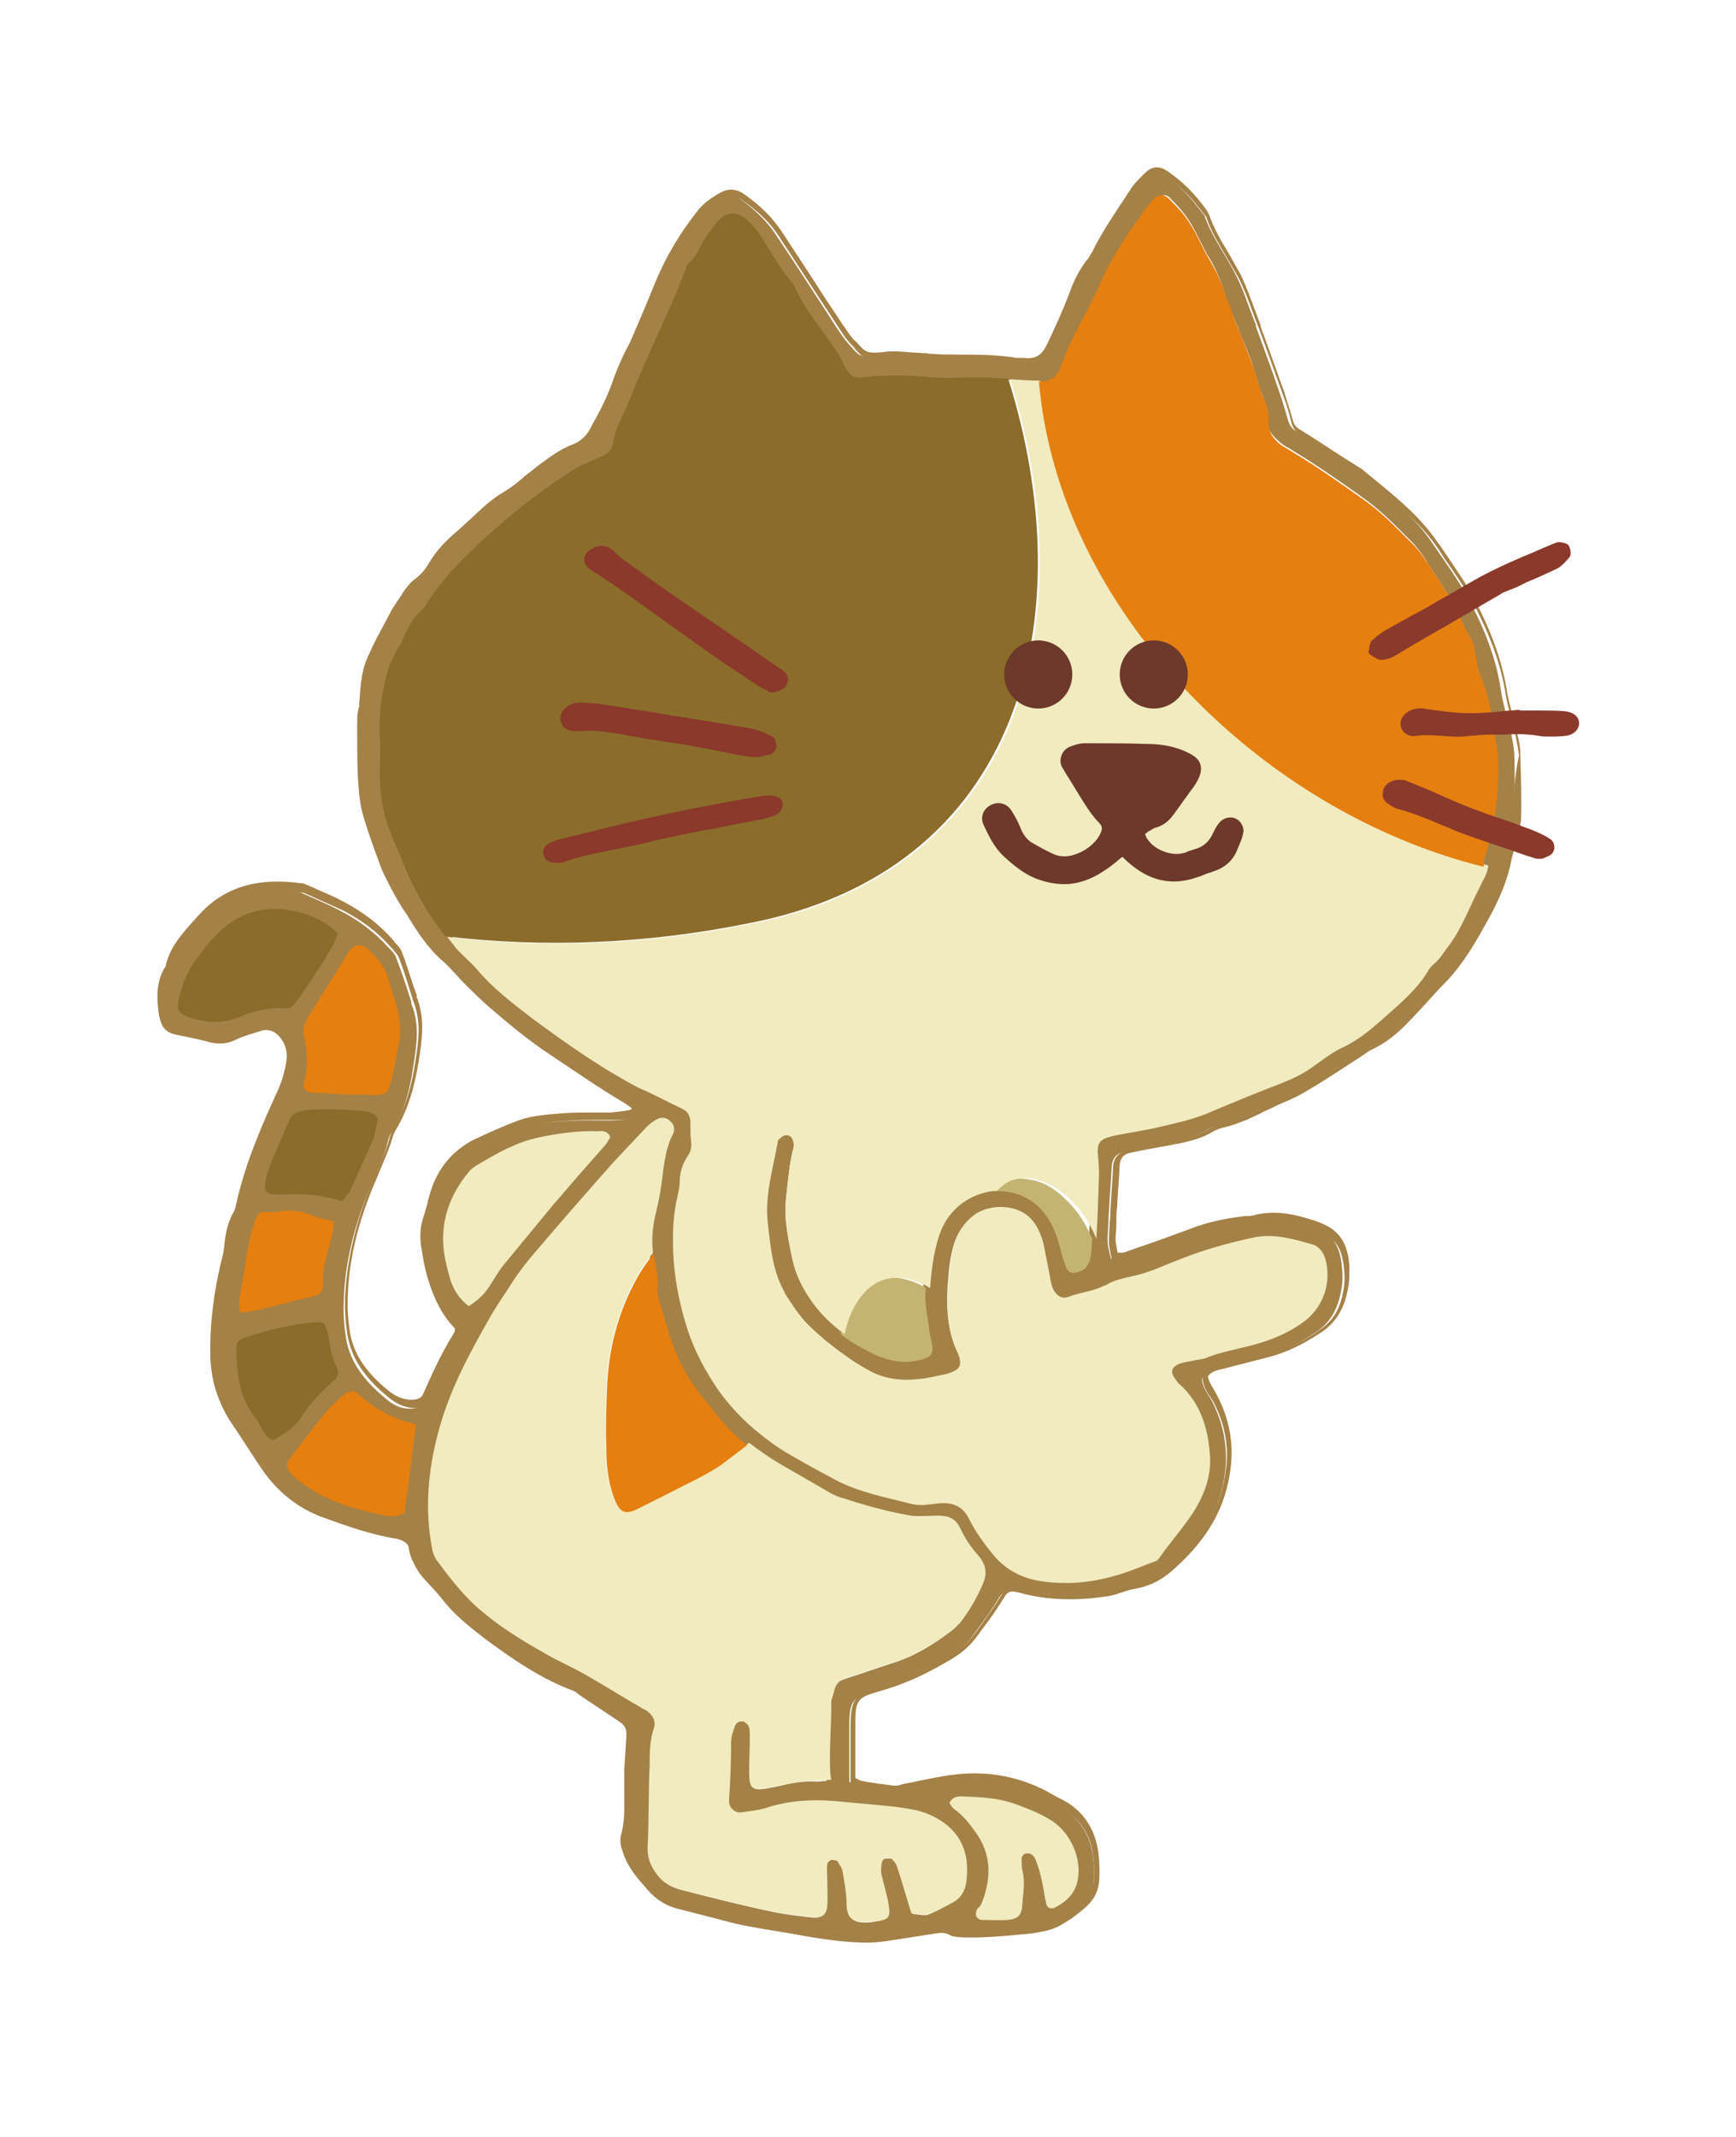 <svg enable-background="new 0 0 260 320" viewBox="0 0 260 320" xmlns="http://www.w3.org/2000/svg"><path d="m0 0h260v320h-260z" fill="none"/><path d="m51.1 139.6c-.3.8-.5 1.5-.8 2.1-1.7 3-3.6 5.9-5.6 8.7-.6.9-1.3 1.3-2.4 1.1-1.3-.2-4.3.4-6 1.1-2.5 1.1-5 1.1-7.6.3-.4-.1-.8-.3-1.2-.5-1.3-.6-1.7-1.3-1.4-2.7.5-2.5 1.4-4.8 3-6.8.5-.7 1.1-1.4 1.6-2 3-3.8 6.9-5.8 11.8-5.3 3.1.3 6.2 1.4 8.6 4z" fill="#8b6c2a"/><path d="m41 216.4c-1.1-.4-1.6-1.1-2.1-1.9-.4-.7-.7-1.4-1.2-2-2.4-3.1-2.8-6.7-2.8-10.3 0-1.3.4-1.9 1.7-2.3 3.4-1.2 7-2 10.6-2.3 1.5-.1 1.9.2 2.3 1.8.5 1.8.6 3.7 1.5 5.5.5.9.1 1.8-.7 2.6-1.7 1.6-3.4 3.2-4.7 5.2-1.2 1.6-3 2.5-4.6 3.7z" fill="#8b6c2a"/><path d="m50.7 182.5c0 .7 0 1.2-.1 1.8-.2.8-.4 1.7-.7 2.5-.5 1.7-1 3.5-.9 5.3 0 1.3-.5 2.1-1.8 2.4-3.4.8-6.7 1.7-10.1 2.4-1.4.3-1.9-.3-1.8-1.7.1-1.2.3-2.4.5-3.6.6-3 .8-6.2 2-9.1.6-1.6.7-1.6 2.4-1.6.6 0 1.2.1 1.8-.1 1.8-.3 3.4 0 5.1.6 1 .6 2.1.7 3.6 1.1z" fill="#e47f10"/><path d="m180 206.5c.1 1.2.8 2.1 1.4 3.1 1.8 3.4 2.5 6.9 2.1 10.7-.7 6-3.8 10.6-8.2 14.6-1.6 1.5-3.4 2.6-5.7 2.9-1.3.2-2.6.9-4 1.1-4.4.7-8.8.8-13.1-.5-.2 0-.3-.1-.5-.1-1.2-.2-1.7-.1-2.4 1-1.1 1.9-2.5 3.7-3.8 5.5-1.2 1.7-2.7 2.9-4.5 3.9-3.2 1.9-6.6 3.5-10.2 4.5-3.5.9-3.9 1.6-3.9 5.4 0 2.7 0 5.4 0 8.2.4.2.9.6 1.5.7 1.6.3 3.2.5 4.9.7.4.1.9-.1 1.3-.1 2.5-.5 4.9-1 7.4-1.3 4.8-.6 9.5.1 13.8 2.4.7.4 1.4.8 2.1 1.1 3.6 1.8 5.4 4.8 5.6 8.7.3 4.8-.1 5.7-3.8 8.4-1.1.8-2.3 1.5-3.7 1.8-2.8.6-12.8 1.4-14 .6-.6-.4-1.3-.4-2-.3-2.6.4-5.1.8-7.7 1.2-.9.1-1.7.2-2.6.2-3 0-6-.4-9-.9-3.1-.6-6.1-1-9.2-1.6-2.2-.4-4.4-1.1-6.5-1.6-1.2-.3-2.3-.6-3.5-.9-1.9-.4-3.5-1.4-4.8-2.9-1.4-1.6-2.7-3.1-3.4-5.2-.3-.8-.4-1.5-.3-2.3.8-3 .4-6 .5-9 .1-1.9.1-3.8.3-5.7.1-1.2-.2-2.2-1.2-2.9-1.5-1-3-2-4.5-3-.5-.3-1-.7-1.5-1-.3-.2-.7-.6-1-.7-4.9-1.8-9.2-4.8-13.4-7.9-2.3-1.8-4.6-3.6-6.4-6-.8-1-1.7-1.9-2.6-2.9-1-1.1-1.7-2.4-2-3.9-.2-1.3-.9-1.8-2.2-2.1-3.8-.6-7.4-1.9-11-3.2-3.8-1.4-6.8-3.9-9-7.1-1.6-2.3-3.1-4.8-4.7-7.1-1.8-2.7-2.6-5.7-2.7-9-.2-5.2.5-10.2 1.8-15.1.1-.5.2-1 .3-1.5.3-1.6.5-3.2 1.4-4.7.3-.4.4-1 .5-1.5 1.3-6 3.7-11.5 6.2-17 .7-1.4 1-2.9 1.2-4.5.3-1.7-.3-3-1.3-4.3-.8-1-1.8-1.4-3-1s-2.5.7-3.7 1.3-2.4.7-3.8.4c-1.7-.5-3.5-.8-5.3-1.2-1.3-.3-2-1.1-2.2-2.3-.3-2.2-.5-4.3.6-6.3.1-.2.3-.4.4-.7.7-3 2.8-5.1 4.7-7.3 4.1-4.7 9.4-5.5 15.2-4.7 2 .9 4 1.7 5.9 2.7 2.8 1.4 5.3 3.3 7.4 5.6.5.5 1 1 1.2 1.7.8 2.1 1.5 4.2 2.2 6.4 0 .1 0 .2 0 .3 1.3 3.1.8 6.2.3 9.4-.5 3.5-1.4 6.8-3.2 9.8-.3.4-.5.9-.6 1.4-.6 2.5-1.8 4.7-2.7 7-2.2 5.3-3.7 10.8-3.9 16.6-.1 1.9 0 3.8.3 5.7.6 4.1 3.2 7 6.3 9.5 1.1.9 2.4 1.4 3.9 1.2.8-.1 1.5-.4 1.8-1.2 1.3-3.1 2.7-6.2 4.5-9 .4-.6.3-1.1-.1-1.7 0-.1-.1-.1-.2-.2-2.8-3-3.9-6.7-4.5-10.6-.3-1.6-.3-3.3.2-4.9.4-1.3.7-2.7 1.1-4 1.1-3.3 3.1-5.8 6.2-7.4 2.2-1.1 4.4-2 6.7-2.9 2.1-.8 4.4-.9 6.6-1.1 2.3-.2 4.7-.1 7-.1 1 0 2.1-.1 3.1-.4.7-.1.8-1 .3-1.4-.4-.3-.8-.6-1.3-.9-3.7-2.2-7.3-4.7-10.9-7.1-3.2-2.1-6.1-4.5-9-7-1.3-1.1-2.5-2.4-3.8-3.6-1.1-1.1-2.1-2.4-3.2-3.4-2.5-2.1-4.1-4.9-5.8-7.6-1.1-1.8-2-3.6-3-5.5-.3-.5-.5-1.1-.7-1.7-.8-2.4-1.7-4.7-2.4-7.1-.5-1.7-.6-3.6-.7-5.4-.1-2.7-.1-5.4-.1-8 0-.7.1-1.4.2-2.1 0-.2.1-.3.1-.5.2-1.7.1-3.5.6-5.2.4-1.6 1.3-3.2 2-4.8.8-1.6 1.6-3.2 2.5-4.8.3-.6.7-1.2 1.1-1.7.5-.7 1-1.5 1.6-2 1-.8 1.8-1.7 2.4-2.7 1.1-1.8 2.5-3.3 4.1-4.7 2.3-2 4.3-4.3 6.9-5.8 1.8-1.1 3.4-2.7 5.1-4 1.6-1.2 3.3-2.6 5.3-3.3 1.3-.4 2.2-1.3 2.8-2.5 1.3-2.4 2.5-4.7 3.4-7.3 1-2.9 2.4-5.7 3.6-8.6.8-2 1.7-4 2.5-6 1.6-3.8 3.6-7.3 6.1-10.5.9-1.2 2.1-2.1 3.4-2.8 1.1-.6 2.1-.5 3.1.2 2.1 1.5 4.1 3.3 5.5 5.4 3.1 4.6 6.1 9.3 9.1 13.9.6.9 1.1 1.7 1.8 2.5 1.6 1.7 1.6 2.4 4.9 1.9 2-.3 4.1.1 6.2.2 1 0 1.9.1 2.9.1 3.5 0 7.1-.2 10.6.5.3.1.7 0 1 .1 1.8.2 3-.2 4-2.1 1.4-2.6 2.5-5.3 3.6-8 .7-1.7 1.4-3.3 2.6-4.8.3-.4.7-.8.9-1.3 1.6-3.3 3.7-6.2 5.7-9.3.6-.9 1.4-1.7 2.2-2.5s1.6-.8 2.6-.1c2.4 1.5 4.2 3.6 5.9 5.8.1.1.2.3.3.4 1.1 3.2 3.2 5.9 4.7 8.9 1.2 2.3 1.9 4.8 2.9 7.2.1.2.1.3.1.5 1.2 3.3 2.4 6.5 3.5 9.8.5 1.4.9 2.8 1.3 4.2.2.7.5 1.2 1.1 1.6 3.1 2 6.1 4 9.1 5.9.2.1.4.3.6.4 3.8 3.2 7.9 6.2 10.8 10.5 1.9 2.8 3.9 5.5 5.5 8.5 2.3 4.3 4.1 8.8 4.8 13.6.3 2.1 1 4.2 1.5 6.3.2 1 .4 2 .5 3.1.1 3.5.1 6.9-.5 10.4-.2 1.1-.4 2.2-.7 3.3-.2.8-.6 1.6-.7 2.5-.6 3.1-1.8 6-3.3 8.7-1.8 3.3-3.7 6.7-6.4 9.4-2 2.1-4 4.3-6 6.4-1.4 1.4-3 2.7-4.8 3.5-.6.3-1.2.8-1.7 1.1-2.8 1.8-5.5 3.6-8.3 5.3-1.3.7-2.7 1.2-4 1.8-1.6.7-3.1 1.5-4.7 2.2-.5.3-1.1.5-1.7.7-1.1.4-2.4.6-3.4 1.2-2.5 1.4-5.2 1.7-7.9 2.3-1.4.3-2.7.5-4.1.8-1.2.2-2 .9-2.1 2.3-.1 2.2-.3 4.3-.4 6.5-.1 1.3-.1 2.6-.2 3.9-.1 1.2.2 2.2.5 3.4.7-.1 1.2 0 1.7-.2 3.3-1.1 6.6-2.2 9.8-3.5 2.6-1 5.3-1.5 8.1-1.9.4-.1.9 0 1.3-.1 3.1-.8 6-.1 8.9.8 3 1 4.5 2.4 4.8 6.3.1.9.1 1.7 0 2.6-.4 2.6-1.2 5-3.5 6.7-2.4 1.7-5 3.1-7.9 3.9-2.4.6-4.7 1.2-7 1.8-1 .4-2 .6-2.6 1.6zm-6.9 27.2c.6-.7 1-1.4 1.5-2 1.3-1.7 2.7-3.4 3.9-5.2 1.7-2.7 2.8-5.6 2.5-8.8-.3-3.9-1.4-7.5-4.4-10.3-.3-.2-.5-.5-.7-.8-.9-1.1-.7-1.9.6-2.4.6-.2 1.2-.3 1.8-.4.7-.2 1.4-.2 2-.4 1.9-.8 4-1.2 6-1.7 3-.7 5.8-1.7 8.4-3.5 3.1-2.1 4.5-5.7 3.7-9.3-.3-1.3-1-2.3-2.2-2.6-2.8-.8-5.6-1.6-8.6-1-3.7.8-7.4 1.8-10.9 3.2-2.4.9-4.8 2.1-7.3 2.6-1.3.3-2.8.6-3.9 1.3-1.8 1.1-3.8 1.1-5.7 1.8-1 .4-2-.3-2.4-1.5-.2-.6-.3-1.2-.4-1.8-.3-1.5-.6-3.1-.9-4.6-.4-1.5-1-3-2.2-4.1-2.1-1.8-5.7-1.9-8-.4-1.9 1.3-2.9 3.2-3.4 5.3-.3 1.4-.5 2.9-.6 4.4-.4 3.9-.3 7.8 1.5 11.4.1.2.1.3.2.5.2.7 0 1.4-.7 1.8-.4.2-.8.4-1.2.5-1.4.3-2.9.7-4.3.8-2.5.3-5.1 0-7.3-1.2-3.6-1.9-6.9-4.4-9.7-7.4-1.1-1.2-2-2.6-2.9-4-2-3.3-2.3-7-2.7-10.7-.5-4.2.8-8.2 1.5-12.3 0-.1 0-.2.1-.2.3-.3.6-.6 1-.7.6-.1 1 .3 1.2.8.1.3.2.7.1 1-.7 2.3-.8 4.6-1.1 6.9-.2 1.4-.2 2.7-.1 4.1.2 2 .6 3.9 1 5.9.5 2.3 1.5 4.2 2.8 6.1 2.5 3.5 5.9 5.9 9.6 7.8 2.1 1.1 4.6 1.6 7.1 1 2-.5 2.3-.9 1.9-2.9-.1-.5-.3-1-.3-1.5-.2-1.9-.7-3.8-.6-5.7.2-2.8.5-5.7 1.4-8.4.8-2.5 2.3-4.4 4.4-5.6 3.2-1.9 8.4-2.1 11.7 1.7 1.1 1.3 1.8 2.7 2.3 4.3.4 1.3.7 2.7 1.2 4 .3.9.9 1.2 1.8.9.9-.2 1.5-.8 1.8-1.7.2-.6.2-1.2.3-1.8.2-3.7.4-7.4.5-11.1 0-1.1-.1-2.2-.2-3.4 0-1.1.3-1.6 1.3-2 .3-.1.7-.2 1-.3 2-.4 3.9-.7 5.9-1.1 3-.7 6.1-1.3 9-2.6 3.3-1.4 6.7-2.8 10.1-4.1 1.8-.7 3.5-1.5 5-2.6 1.4-1 2.8-2.1 4.3-2.8 2.4-1.1 4.4-2.8 6.3-4.5 2.5-2.2 5-4.3 6.7-7.2.2-.3.4-.5.7-.8 1-.8 1.5-1.8 2.3-2.8 2-2.7 3.1-5.8 4.6-8.7.7-1.3 1.5-2.5 1.4-4.1 1.2-4.3 2-8.6 2-13 0-1.5 0-3-.3-4.4-.6-3.4-.9-6.8-2.3-10.1-.6-1.3-.7-2.8-1-4.3-.1-.3-.1-.7-.3-1-1.5-2.4-2.3-5.2-4-7.5-.4-.6-.7-1.2-1.1-1.8-1.3-1.8-2.4-3.9-4-5.4-2.3-2.4-4.7-4.8-7.5-6.7-3.5-2.5-7.1-5-10.8-7.2-.4-.3-.9-.5-1.3-.8-1-.8-1.9-1.9-1.8-3.3.1-1.4-.2-2.7-.9-4-.3-.6-.4-1.3-.7-2-.3-1.1-.6-2.2-1-3.2-.8-2-1.6-4-2.4-6-1.2-3-2-6.2-3.8-9.1-1.1-1.8-1.9-3.9-3.1-5.7-.8-1.3-1.9-2.4-3-3.5-.9-.9-1.8-.7-2.6.3-.1.1-.1.1-.2.2-2.9 3.9-5.7 7.9-7.6 12.3-1.8 4.1-4.3 7.9-5.8 12.2-.1.2-.1.3-.2.5-.5 1.1-1.4 1.8-2.6 1.8-1.6 0-3.3-.1-4.9-.2-1.6-.1-3.1-.3-4.7-.3-2.3 0-4.7.2-7 0-3.5-.3-6.9-.4-10.4 0-1.3.2-2.2-.4-2.7-1.5-.3-.5-.5-1.1-.8-1.6-2.2-3.6-5.2-6.7-6.9-10.7-1.8-2.2-3.3-4.6-4.8-7.1-.5-.9-1.2-1.7-1.9-2.4-1.8-1.8-3.5-1.6-5.1.4-.4.5-.7 1-1.1 1.5-1.1 1.5-1.6 3.3-3 4.5-.3.2-.3.8-.5 1.2-.8 2.1-1.7 4.2-2.6 6.2-1 2.3-2.1 4.6-3.1 6.9-.9 2.1-1.8 4.1-2.6 6.2-.8 2.1-2.1 4-2.4 6.3-.1 1-.8 1.6-1.8 2-1.6.7-3.2 1.3-4.7 2.3-3.8 2.5-7.5 5.3-10.9 8.3-3.9 3.4-7.7 7-10.5 11.4-.2.4-.5.7-.8 1-1.3 1.2-2.1 2.7-2.8 4.4-.2.6-.6 1-.9 1.6-.4.8-.8 1.5-1.1 2.3-1.1 3.5-1.6 7.1-1.4 10.7.1 1.5 0 2.9 0 4.4-.1 3.4.3 6.7 1.6 9.9.8 2 1.7 4 2.5 6 1.8 4.1 4.1 7.8 7.1 11.1.9 1 2 1.9 2.9 2.9 2.5 3 5.5 5.3 8.5 7.6 4.9 3.6 9.8 7.1 15.2 10 .7.4 1.4.7 2.1 1 1.7.8 3.4 1.7 5.1 2.5.9.4 1.3 1.1 1.3 2.1s0 1.9.1 2.8c.1.8 0 1.5-.5 2.2-.8 1.2-1.2 2.5-1.2 3.9 0 .7-.2 1.4-.3 2-1.5 6.9-.7 13.6 1.5 20.2 1.1 3.3 2.7 6.2 4.6 9 2.6 3.7 5.9 6.7 9.8 9.1 2.5 1.5 5.1 2.9 7.7 4.3 3.5 1.9 7.5 2.6 11.4 3.6 1.5.4 2.9 0 4.4-.1 1.9-.1 3.3.5 4.2 2.3 1 2 2.3 3.8 3.8 5.6 1.9 2.2 4.3 3.4 7.2 3.8 4.8.7 9.3-.1 13.8-1.8 1-.3 2.1-.7 3.2-1.2zm-48.6 33.5c0-2.7.1-9.6 0-11.6 0-.5.3-1 .4-1.5.2-1.2.8-1.8 1.9-2.2 2.3-.7 4.6-1.5 6.9-2.2 3.4-1.1 6.4-2.9 9.2-5.1.3-.3.6-.6.9-.9 1.4-1.8 2.5-3.7 3.4-5.8.7-1.6.5-2.9-.7-4.3-1.1-1.2-2-2.6-2.7-4.1-.6-1.2-1.4-1.7-2.6-1.8-.8-.1-1.6 0-2.3 0-.9 0-1.9.1-2.8-.1-3.5-.6-6.9-1.6-10.3-2.7-.4-.1-.8-.3-1.2-.5-2.6-1.5-5.2-3-7.8-4.5-2.6-1.5-5-3.3-7.2-5.5-1.7-1.7-3.1-3.7-4.6-5.6-2.4-3-4-6.5-5-10.2-.4-1.3-.8-2.6-1.2-4-.2-.6-.3-1.2-.2-1.8.1-1.3-.1-2.6-.4-3.8-.5-2.2-.4-4.5.1-6.7.3-1.3.6-2.5.8-3.8.5-2.9.5-5.9 1.9-8.6.3-.7.2-1.4-.4-1.9-.6-.6-1.4-.7-2.2-.2-.5.3-1 .7-1.4 1.1-1.6 1.7-3.2 3.4-4.8 5.1-4.1 4.6-8.1 9.2-12.1 13.9-1.1 1.3-2.2 2.7-3.1 4.1-1.2 1.9-2.5 3.7-3.6 5.7-3.1 5.4-6 10.9-7.6 17-1.5 5.7-2 11.4-.9 17.2.1.7.4 1.5.9 2.1 2 2.7 4.1 5.4 6.7 7.5 3.2 2.7 6.8 4.8 10.4 6.8 1.9 1 3.9 1.9 5.7 3 2.6 1.5 5 3 7.6 4.5.3.2.6.3.9.5.9.7 1.4 1.6 1 2.7-.6 1.8-.6 3.6-.6 5.4-.2 4.1-.1 8.1-.3 12.2-.1 1.9.6 3.3 1.8 4.7.9 1 2.1 1.5 3.4 1.8 4.3 1.1 8.6 2.2 12.9 3.1 2.2.5 4.4.7 6.7 1 1.3.2 2-.4 2.1-1.7.1-1.3 0-2.6 0-3.9 0-.8-.1-1.6 0-2.3 0-.3.4-.6.6-.7.3-.1.8 0 .9.2.3.5.7 1 .8 1.6.3 1.7.6 3.4.6 5.1.1 1.8.9 2.3 2.2 2.4 1.1.1 2.2-.1 3.3-.3.5-.1.9-.5.9-1.1s-.1-1.2-.2-1.8c-.3-1.3-.7-2.7-1-4-.1-.6 0-1.2.1-1.8.2-.6 1.1-.8 1.5-.4.3.3.6.7.7 1 .3.8.5 1.6.8 2.5.5 1.6.9 3.1 1.4 4.6 2.3.3 2.5.3 3.9-.4.8-.4 1.5-.8 2.3-1.2 1.1-.6 1.8-1.6 2-2.9.7-4.8-1-8.4-5.8-10.4-1.2-.5-2.5-.7-3.8-.9-3-.4-6-.6-9-.9-3.8-.4-7.6-.3-11.3.9-1.2.4-2.5.5-3.8.7-.9.1-1.7-.6-1.8-1.5 0-.2 0-.3 0-.5.2-2.8.3-5.7.3-8.5 0-.8.3-1.7.6-2.5.2-.5.8-.8 1.3-.6.3.2.7.5.8.9.1.5.1 1 .1 1.5 0 1.6-.1 3.3-.1 4.9 0 2.8.3 3.1 3 2.6.5-.1 1-.2 1.5-.3 1.7-.4 3.4-.7 5.1-.7.6.6 1.3.5 2.5.4zm-73.4-127.6c-2.5-2.6-5.5-3.7-8.7-4-4.8-.5-8.8 1.5-11.8 5.3-.5.7-1.1 1.4-1.6 2-1.6 2-2.5 4.3-3 6.8-.3 1.4.1 2.1 1.4 2.7.4.2.8.3 1.2.5 2.6.8 5.1.8 7.6-.3 1.7-.7 4.7-1.3 6-1.1 1.1.2 1.8-.3 2.4-1.1 2-2.8 3.9-5.7 5.6-8.7.5-.6.6-1.3.9-2.1zm40.3 30.7c-.4-1-1.1-1-1.8-1-2.9 0-5.9.3-8.7.9-3.4.7-6.4 2.4-9.4 4.2-.4.3-.9.6-1.2 1-2.9 3.5-4.3 7.4-3.7 12 .2 1.4.6 2.9 1 4.3.5 1.5 1.3 2.8 2.7 3.8 1.4-.9 2.5-1.9 3.3-3.3.5-.9 1-1.8 1.7-2.6 1.8-2.3 3.7-4.5 5.6-6.8 1-1.3 2.1-2.5 3.2-3.8 2.3-2.6 4.6-5.2 6.8-7.8.2-.2.3-.6.5-.9zm-39.6-6.4c1.7 0 3 0 4.4 0 1.7 0 1.9-.2 2.4-1.8.3-1 .5-2 .7-3 .1-.6.1-1.2.3-1.8.6-2.4.5-4.8-.2-7.2-.4-1.2-.8-2.3-1.1-3.5-.4-1.8-1.5-3.1-2.8-4.3s-2.4-1.1-3.4.4c-.5.7-.9 1.5-1.3 2.2-1.6 2.5-3.1 5-4.7 7.5-.5.8-.7 1.6-.5 2.5.5 2.4.6 4.8 0 7.2-.2.8.3 1.3 1.1 1.4 1.8.2 3.6.3 5.1.4zm10.5 49.4c-3.4-.7-6.1-2.3-8.5-4.6-.7-.7-1.3-.6-2.1 0-1.8 1.4-3.2 3.1-4.6 4.9-1.3 1.7-2.6 3.4-3.9 5.1-.1.2-.1.5-.2.8.6 1.3 1.8 2.1 2.9 2.9 3.5 2.5 7.5 3.5 11.6 4.4 1.1.2 2.2.4 3.2-.4.5-4.3 1.1-8.5 1.6-13.1zm-21.3 3.1c1.7-1.1 3.5-2 4.6-3.9 1.2-2 2.9-3.6 4.7-5.2.8-.7 1.2-1.6.7-2.6-.9-1.7-1-3.7-1.5-5.5-.5-1.6-.8-1.9-2.3-1.8-3.6.3-7.2 1.1-10.6 2.3-1.3.5-1.7 1-1.7 2.3 0 3.7.4 7.3 2.8 10.3.5.6.8 1.3 1.2 2 .4.9 1 1.7 2.1 2.1zm105.6 69.5c-.2.2-.3.8-.3 1.2 0 .2.5.5.8.6 1.3.1 2.6.1 3.9 0 1.4-.1 2.1-.7 2.2-2.1.1-1.8.4-3.6 0-5.4-.2-.6-.1-1.2-.1-1.8 0-.2.3-.5.5-.6.3-.1.7 0 1 .1.3.2.5.5.6.8.3 1 .6 2 .9 3 .3 1.2.4 2.4.7 3.6.1.6.7.8 1.2.6 1.6-.8 2.9-1.9 3.4-3.7.9-3.3-.8-7.5-3.7-9.3-1.7-1.1-3.5-1.9-5.4-2.5-2.7-.9-5.4-1.1-8.2-1.2-.7 0-1.4.1-1.8 1 .2.3.4.7.7.9 1.4.9 2.4 2.2 3.3 3.6 1.7 2.4 2.2 5 1.6 7.9-.3.9-.9 2.9-1.3 3.3zm-95.9-103.4c-1.4-.4-2.5-.5-3.6-1-1.7-.6-3.3-1-5.1-.6-.6.1-1.2.1-1.8.1-1.8 0-1.8 0-2.4 1.6-1.1 2.9-1.3 6.1-2 9.1-.3 1.2-.4 2.4-.5 3.6-.2 1.4.4 2 1.8 1.7 3.4-.7 6.7-1.6 10.1-2.4 1.3-.3 1.9-1.2 1.8-2.4-.1-1.8.4-3.6.9-5.3.2-.8.5-1.7.7-2.5 0-.6 0-1.2.1-1.9zm.6-2.6c.4-.6.7-.9.8-1.3 1.2-2.7 2.5-5.3 3.6-8 .3-.8.5-1.7.6-2.5.1-.7-.1-1.2-.8-1.4-.3-.1-.7-.3-1-.3-3-.2-6-.4-9.1-.1-1.1.1-1.9.6-2.4 1.7-1 2.4-2 4.8-3 7.2-.3.7-.4 1.5-.5 2.3-.1.7.2 1.2.9 1.3.3.1.7.2 1 .1 3.4-.2 6.6-.2 9.9 1z" fill="#a48146"/><path d="m45.2 150.7c2.4-3.3 4.2-6.1 5.7-8.7.2-.4.4-.9.6-1.4.1-.2.2-.5.3-.8.1-.2 0-.4-.1-.6-2.3-2.4-5.2-3.8-9-4.2-4.8-.5-8.9 1.4-12.3 5.5-.3.3-.5.7-.8 1-.3.4-.5.7-.8 1-1.5 1.9-2.5 4.1-3.1 7.1-.3 1.6.2 2.6 1.7 3.3.4.2.9.4 1.3.5 1.2.4 2.5.6 3.7.6 1.5 0 2.9-.3 4.3-.9 1.7-.7 4.5-1.3 5.7-1.1 1.4.3 2.2-.5 2.8-1.3zm-2.8.3c-1.5-.2-4.6.4-6.3 1.2-2.3 1-4.7 1.1-7.2.3-.4-.1-.8-.3-1.1-.4-1.1-.5-1.3-1-1.1-2.1.6-2.8 1.5-4.9 2.9-6.6.3-.4.6-.7.8-1.1.3-.3.5-.7.8-1 2.8-3.4 6.1-5.2 9.9-5.2.5 0 .9 0 1.4.1 3.4.4 6 1.5 8.1 3.6-.1.2-.1.3-.2.5-.2.5-.3.9-.5 1.2-1.5 2.6-3.3 5.4-5.6 8.6-.6.8-1.1 1-1.9.9z" fill="#a48146"/><path d="m40.5 179.2c.3.1.8.2 1.2.2 3-.1 6.2-.1 9.5 1 .1 0 .1 0 .2 0 .2 0 .3-.1.5-.2.1-.2.2-.4.4-.5.2-.3.4-.6.5-.9l.4-.9c1.1-2.3 2.2-4.7 3.2-7.1.3-.7.5-1.5.6-2.3l.1-.3c.1-.7 0-1.6-1.2-2.1-.3-.1-.7-.3-1.1-.3-3.2-.3-6.2-.4-9.2-.1-1.4.2-2.3.8-2.8 2.1-.5 1.2-.9 2.3-1.4 3.4-.5 1.2-1 2.5-1.5 3.8-.3.7-.4 1.4-.5 2.1l-.1.3c-.3.9.2 1.6 1.2 1.8zm-.3-1.7v-.3c.1-.7.2-1.3.4-1.9.5-1.3 1-2.5 1.5-3.7s1-2.3 1.4-3.5c.3-.9.9-1.3 1.9-1.4 2.9-.3 5.8-.2 8.9.1.2 0 .5.1.8.3.5.2.6.4.5.8l-.1.4c-.1.7-.3 1.4-.5 2-1 2.4-2.1 4.8-3.2 7.1l-.4.9c-.1.2-.2.4-.4.7 0 .1-.1.1-.1.2-2.4-.8-4.8-1-7.1-1-.8 0-1.6 0-2.3.1-.3 0-.6-.1-.9-.1-.4-.2-.5-.4-.4-.7z" fill="#a48146"/><path d="m70.3 196.1c.1 0 .2 0 .3-.1 1.5-.9 2.7-2.1 3.5-3.5l.1-.2c.5-.8.9-1.6 1.5-2.4 1.4-1.8 2.9-3.5 4.3-5.3l1.8-2.2c.9-1 1.7-2.1 2.6-3.1 1.2-1.4 2.4-2.8 3.7-4.2 1.1-1.2 2.1-2.4 3.2-3.6.2-.2.4-.5.5-.8l.1-.2c.1-.1.1-.3.1-.5-.5-1.3-1.6-1.4-2.3-1.4-2.8 0-5.8.3-8.9.9-3.5.8-6.7 2.5-9.6 4.3-.5.3-1 .7-1.3 1.1-3.1 3.8-4.4 8-3.8 12.4.2 1.3.5 2.7 1 4.4.5 1.6 1.5 3 2.8 4.1.2.3.3.3.4.3zm-2.1-4.5c-.5-1.6-.8-2.9-1-4.2-.6-4.2.6-8 3.6-11.6.3-.3.6-.6 1.1-.9 2.8-1.7 5.9-3.5 9.2-4.2 2.9-.6 5.6-.9 8.2-.9.2 0 .3 0 .4 0 .6 0 .9 0 1.2.4l0 0c-.1.2-.2.4-.4.6-1 1.2-2.1 2.4-3.2 3.6-1.2 1.4-2.5 2.8-3.7 4.2-.9 1-1.7 2.1-2.6 3.1l-1.8 2.2c-1.5 1.8-2.9 3.5-4.3 5.3-.6.8-1.1 1.7-1.6 2.5l-.1.2c-.7 1.2-1.5 2.1-2.8 2.9-1.1-.8-1.8-1.9-2.2-3.2z" fill="#a48146"/><path d="m50.3 144.7c-1.6 2.5-3.1 5-4.7 7.5-.6 1-.8 1.9-.6 2.9.6 2.8.5 4.9 0 6.9-.1.5-.1 1 .2 1.4s.8.7 1.4.7c1.3.1 2.6.2 3.8.2l1.4.1 0 0h1.5c.5 0 .9 0 1.3 0 .5 0 1.1 0 1.6 0 1.9 0 2.4-.3 2.9-2.1.3-.8.4-1.7.6-2.6l.1-.5c.1-.3.1-.6.1-.8 0-.3.1-.6.1-.9.6-2.4.6-4.9-.2-7.5-.1-.4-.3-.8-.4-1.3-.3-.7-.5-1.4-.7-2.2-.4-1.7-1.3-3.1-2.9-4.6-.8-.7-1.5-1-2.2-.9s-1.4.6-2 1.5c-.3.4-.5.9-.8 1.3-.1.3-.3.6-.5.9zm1.5-.3c.2-.4.5-.9.8-1.3.4-.6.8-1 1.2-1s .8.2 1.4.7c1.5 1.3 2.3 2.6 2.6 4 .2.8.4 1.5.7 2.3.1.4.3.8.4 1.2.7 2.4.8 4.6.2 6.9-.1.4-.1.7-.2 1.1 0 .2 0 .5-.1.7l-.1.5c-.2.8-.3 1.7-.6 2.4-.4 1.3-.5 1.4-1.9 1.4-.9 0-1.9 0-2.9 0h-1.5l-1.4-.1c-1.2-.1-2.5-.1-3.8-.2-.3 0-.5-.1-.6-.3-.1-.1-.1-.3 0-.5.6-2.2.6-4.5.1-7.4-.1-.7 0-1.3.5-2.1 1.6-2.5 3.1-5 4.7-7.5.1-.2.3-.5.5-.8z" fill="#a48146"/><path d="m224.3 108.9c-.4-2.6-.9-5.2-1.9-7.7-.4-.8-.5-1.8-.7-2.8-.1-.5-.2-.9-.3-1.4v-.2c-.1-.3-.1-.6-.3-.9-.6-1-1.2-2.2-1.7-3.3-.7-1.4-1.4-2.9-2.3-4.3-.2-.3-.4-.6-.5-.9-.2-.3-.3-.6-.5-.9-.4-.5-.7-1.1-1.1-1.6-.9-1.4-1.8-2.7-3-3.9-2.4-2.4-4.8-4.8-7.6-6.8l-.1-.1c-3.4-2.4-7-4.9-10.7-7.1l-.3-.2c-.3-.2-.7-.4-.9-.6-1.2-.9-1.6-1.8-1.6-2.8.1-1.4-.2-2.8-.9-4.3-.2-.4-.3-.8-.4-1.3-.1-.2-.1-.4-.2-.6-.1-.3-.2-.7-.3-1-.2-.7-.4-1.5-.7-2.2-.5-1.3-1.1-2.7-1.6-4-.3-.7-.6-1.4-.8-2-.4-.9-.7-1.9-1.1-2.9-.8-2.1-1.5-4.3-2.7-6.3-.5-.9-1-1.8-1.4-2.7-.5-1-1-2-1.6-3-.9-1.4-2-2.6-3.1-3.6-.5-.5-1.1-.8-1.7-.8-.6 0-1.2.4-1.8 1.1 0 .1-.1.1-.2.2-2.8 3.7-5.6 7.8-7.7 12.5-.7 1.7-1.6 3.4-2.5 5.1-1.2 2.3-2.4 4.6-3.3 7.1 0 .1-.1.2-.1.2l-.1.2c-.5 1-1.1 1.5-2.1 1.4-1.6 0-3.3-.1-4.9-.2-.6 0-1.2-.1-1.9-.1-.9-.1-1.9-.2-2.8-.2-.9 0-1.9 0-2.8 0-1.4 0-2.8.1-4.2 0-2.9-.2-6.6-.4-10.5 0-1 .1-1.7-.3-2.2-1.3l-.2-.5c-.2-.4-.4-.8-.6-1.2-.8-1.3-1.7-2.6-2.6-3.8-1.5-2.1-3.1-4.4-4.2-6.8 0 0 0-.1-.1-.1-1.9-2.2-3.4-4.8-4.8-7-.5-.9-1.2-1.7-2-2.5-1-1-2-1.4-3-1.4-1 .1-2 .7-2.9 1.8-.3.4-.6.9-1 1.3l-.1.2c-.4.6-.8 1.2-1.1 1.8-.5 1-1 1.9-1.8 2.6-.3.3-.4.7-.5 1 0 .1-.1.3-.1.4l-.7 1.7c-.6 1.5-1.2 3.1-1.9 4.6-.5 1.2-1.1 2.5-1.6 3.7-.5 1.1-1 2.1-1.4 3.2l-.6.9c-.8 1.7-1.5 3.5-2.2 5.3-.3.7-.6 1.4-.9 2.1-.6 1.3-1.3 2.7-1.5 4.3-.1.7-.5 1.2-1.5 1.6l-.3.1c-1.5.6-3.1 1.3-4.5 2.2-3.7 2.4-7.4 5.2-11 8.4-3.8 3.3-7.7 7-10.6 11.6-.2.3-.4.7-.7.9-1.5 1.4-2.3 3.2-2.9 4.5-.1.3-.3.6-.4.8-.1.2-.3.5-.4.7l-.2.5c-.3.6-.6 1.3-.9 2-1.1 3.6-1.6 7.3-1.4 10.9.1 1.6 0 3.2 0 4.4-.1 3.6.4 7 1.6 10.1.6 1.6 1.4 3.3 2 4.9l.5 1.1c1.7 4 4.2 7.8 7.1 11.3.5.5 1 1 1.4 1.4.5.5 1 1 1.5 1.5 2.5 3.1 5.7 5.5 8.6 7.6 5 3.6 10 7.2 15.2 10.1.5.3 1 .5 1.5.7l5.8 2.8c.7.3 1 .8 1 1.6 0 1 0 1.9.2 2.9.1.7 0 1.2-.4 1.8-.8 1.3-1.3 2.7-1.3 4.2 0 .5-.1 1.1-.3 1.7l-.1.3c-1.4 6.4-.9 13.1 1.5 20.5 1 3.1 2.5 6 4.7 9.1 2.6 3.7 6 6.8 10 9.3 1.9 1.2 4 2.3 5.9 3.3l1.8 1c3 1.6 6.3 2.4 9.5 3.1.7.2 1.3.3 2 .5 1.1.3 2.2.2 3.2 0 .4 0 .9-.1 1.3-.1 1.9-.1 3 .5 3.7 2 .9 1.8 2.1 3.6 3.9 5.7 1.9 2.2 4.3 3.5 7.5 4 1.2.2 2.4.3 3.6.3 3.4 0 6.8-.7 10.4-2.1.7-.3 1.4-.6 2.2-.8l1.2-.5c.1 0 .2-.1.2-.2l1.5-2c .4-.5.8-1.1 1.2-1.6.9-1.2 1.8-2.4 2.7-3.7 2-3.1 2.9-6.1 2.6-9.2-.4-4.8-1.8-8.1-4.5-10.6-.2-.2-.5-.5-.7-.7-.3-.4-.5-.7-.4-.9s.3-.4.8-.6c.4-.1.8-.2 1.3-.3l.4-.1c.2 0 .4-.1.7-.1.5-.1 1-.2 1.4-.4 1.6-.7 3.3-1.1 4.9-1.4l1-.2c3.6-.9 6.3-2 8.5-3.5 3.3-2.3 4.8-6 3.9-9.9-.3-1.6-1.2-2.6-2.6-3-2.6-.8-5.6-1.7-8.9-1-4.1.8-7.7 1.9-11 3.2-.5.2-1.1.4-1.6.6-1.8.7-3.7 1.5-5.7 1.9-1.3.3-2.8.6-4.1 1.3-1 .6-2.1.8-3.3 1.1-.8.2-1.6.4-2.3.6-.3.1-.6.1-.8 0-.4-.2-.7-.6-.8-1.1-.1-.4-.2-.8-.3-1.2l-.1-.5c-.1-.5-.2-1-.3-1.4-.2-1-.4-2.1-.7-3.2-.4-1.4-.9-3.1-2.4-4.3-2.2-1.9-6.2-2.1-8.7-.4-1.9 1.3-3.1 3.2-3.6 5.7-.3 1.4-.5 2.8-.7 4.4-.3 3.6-.4 7.8 1.6 11.7.1.1.1.3.2.4.1.5 0 .9-.5 1.2-.4.2-.7.4-1 .4l-.8.2c-1.1.3-2.3.5-3.5.7-2.6.3-5-.1-7-1.2-3.6-1.9-6.8-4.3-9.5-7.3-1.1-1.2-2-2.6-2.8-3.9-1.8-2.9-2.2-6.3-2.5-9.6l-.1-.9c-.3-3 .3-6 .9-8.9.2-1.1.4-2.2.6-3.3.1-.1.1-.1.2-.2.2-.2.4-.3.5-.4.3-.1.5.3.6.5.1.3.1.5.1.6-.5 1.7-.7 3.4-.9 5.1-.1.6-.1 1.2-.2 1.9-.2 1.5-.2 2.9-.1 4.3.2 1.8.5 3.8 1 5.9.5 2.2 1.4 4.2 2.9 6.3 2.2 3.1 5.3 5.7 9.8 8 2.5 1.3 5 1.6 7.5 1.1 2.3-.6 2.8-1.2 2.3-3.5 0-.2-.1-.4-.1-.6-.1-.3-.1-.6-.2-.9-.1-.6-.2-1.1-.3-1.7-.2-1.3-.4-2.6-.3-3.9.2-2.7.5-5.6 1.3-8.3.7-2.3 2.1-4.1 4.2-5.3 3.1-1.8 7.9-1.9 11 1.6 1 1.1 1.7 2.4 2.2 4.1l.3 1.1c.3 1 .5 1.9.8 2.9.4 1.1 1.2 1.6 2.5 1.3 1.1-.3 1.9-1 2.2-2.1.2-.6.3-1.2.3-1.9.2-3.7.4-7.4.5-11.2 0-.7 0-1.4-.1-2.1 0-.4-.1-.9-.1-1.3 0-.9.1-1.1 1-1.5.3-.1.6-.2.9-.3.7-.1 1.4-.3 2.1-.4 1.2-.2 2.5-.5 3.7-.7 3-.7 6.1-1.3 9.1-2.6 2.4-1 4.8-2 7.2-3l2.9-1.2c2.2-.9 3.8-1.7 5.1-2.7.3-.2.6-.4.9-.7 1.1-.8 2.2-1.6 3.3-2.1 2.5-1.2 4.6-2.9 6.5-4.6l.5-.4c2.3-2 4.7-4.1 6.3-6.9.1-.2.3-.4.6-.6.8-.6 1.3-1.4 1.8-2.1.2-.3.4-.5.5-.8 1.4-1.9 2.4-4.1 3.4-6.1.4-.9.8-1.8 1.3-2.6.1-.2.2-.4.3-.6.6-1.1 1.2-2.2 1.1-3.6 1.3-4.7 2-9 2-13.1 0-1.4 0-3-.3-4.5-.1-.7-.2-1.5-.3-2.3zm-2.4 19.8c0 .1 0 .1 0 .2.1 1.1-.4 2.1-1 3.1-.1.2-.2.4-.3.6-.5.9-.9 1.8-1.3 2.7-1 2-1.9 4.1-3.3 5.9-.2.3-.4.5-.6.8-.5.7-.9 1.4-1.6 1.9-.4.3-.7.6-.8.9-1.6 2.6-3.9 4.7-6.1 6.6l-.5.4c-1.8 1.6-3.8 3.3-6.2 4.4-1.3.6-2.4 1.4-3.5 2.2-.3.2-.6.4-.9.7-1.3.9-2.8 1.7-4.9 2.6l-2.9 1.2c-2.4 1-4.8 1.9-7.2 3-2.9 1.2-5.9 1.9-8.9 2.6-1.2.3-2.5.5-3.7.7-.7.1-1.4.3-2.2.4-.4.1-.8.2-1.1.3-1.3.5-1.7 1.1-1.6 2.5 0 .5.1.9.1 1.4.1.7.1 1.3.1 2-.1 3.7-.3 7.4-.5 11.1 0 .6-.1 1.2-.3 1.7-.2.7-.7 1.2-1.4 1.3-.8.2-1-.1-1.2-.6-.3-.9-.6-1.9-.8-2.8l-.3-1.1c-.5-1.8-1.3-3.3-2.4-4.5-3.5-3.9-8.8-3.8-12.4-1.8-2.3 1.3-3.9 3.4-4.6 5.9-.9 2.8-1.2 5.8-1.4 8.5-.1 1.4.1 2.8.3 4.1.1.5.2 1.1.2 1.6 0 .3.1.6.2 1 0 .2.1.4.1.6.3 1.7.2 1.8-1.5 2.3-2.1.5-4.5.2-6.7-1-4.3-2.2-7.3-4.7-9.4-7.6-1.4-1.9-2.2-3.9-2.7-5.9-.5-2.1-.8-4-1-5.8-.1-1.2-.1-2.5.1-4 .1-.6.1-1.3.2-1.9.2-1.6.4-3.3.8-4.9.2-.6 0-1.1-.1-1.4-.4-.9-1.1-1.3-1.8-1.1-.4.1-.7.4-1 .6-.1.1-.2.1-.2.2-.2.2-.3.4-.3.6-.2 1.1-.4 2.2-.6 3.3-.6 3-1.2 6.1-.9 9.2l.1.9c.4 3.4.8 6.9 2.7 10 .8 1.3 1.8 2.8 3 4.1 2.9 3 6.2 5.5 9.8 7.5 2.2 1.2 4.8 1.6 7.6 1.3 1.2-.1 2.4-.4 3.6-.7l.8-.2c.4-.1.9-.3 1.3-.6.9-.5 1.2-1.4.9-2.4-.1-.2-.1-.4-.2-.6-1.8-3.7-1.8-7.7-1.5-11.1.1-1.6.3-3 .6-4.3.5-2.2 1.5-3.9 3.2-5 2.1-1.4 5.5-1.3 7.4.3 1.2 1 1.7 2.5 2 3.8.3 1 .5 2.1.7 3.1.1.5.2 1 .3 1.5l.1.5c.1.4.2.9.3 1.3.2.8.8 1.4 1.4 1.7.5.3 1.1.3 1.7.1.7-.3 1.4-.4 2.2-.6 1.2-.3 2.4-.6 3.6-1.2 1.1-.7 2.5-1 3.7-1.2 2.1-.4 4-1.2 5.9-1.9.5-.2 1.1-.4 1.6-.6 3.3-1.3 6.8-2.3 10.9-3.1 3-.6 5.7.2 8.4 1 1 .3 1.6 1 1.9 2.2.7 3.4-.6 6.7-3.5 8.7-2.1 1.5-4.7 2.6-8.2 3.4l-1 .2c-1.7.4-3.4.8-5.1 1.5-.4.1-.8.2-1.2.3-.2 0-.5.1-.7.1l-.4.1c-.5.1-.9.2-1.4.4-.8.3-1.3.7-1.5 1.3s.1 1.2.6 1.9c.2.3.5.6.8.8 2.5 2.3 3.8 5.4 4.2 9.9.2 2.8-.6 5.6-2.5 8.5-.8 1.2-1.7 2.4-2.6 3.6-.4.5-.8 1.1-1.2 1.6l-1.4 1.8-1.1.4c-.7.3-1.4.6-2.2.8-4.7 1.8-9.1 2.4-13.5 1.7-2.9-.4-5.1-1.6-6.8-3.6s-2.9-3.7-3.7-5.4c-.9-1.8-2.2-2.6-4.3-2.6-.1 0-.3 0-.4 0-.5 0-.9.1-1.4.1-1 .1-1.9.2-2.9 0-.7-.2-1.4-.3-2-.5-3.1-.7-6.3-1.5-9.2-3l-1.8-1c-1.9-1-4-2.1-5.9-3.3-3.9-2.4-7.1-5.4-9.7-9-2.1-3-3.6-5.9-4.6-8.8-2.3-7.2-2.8-13.8-1.4-19.9l.1-.3c.1-.6.3-1.2.3-1.9 0-1.3.4-2.5 1.1-3.6.5-.8.7-1.6.6-2.6-.1-.9-.1-1.8-.1-2.8 0-1.2-.5-2.1-1.6-2.6l-5.8-2.9c-.5-.2-.9-.5-1.4-.7-5.2-2.9-9.9-6.2-15.1-10-2.9-2.1-6-4.5-8.4-7.5-.5-.6-1-1.1-1.6-1.6-.5-.5-1-.9-1.4-1.4-2.9-3.4-5.3-7.1-7-11l-.5-1.1c-.7-1.6-1.4-3.2-2-4.8-1.2-3-1.7-6.3-1.5-9.7 0-1.2.1-2.8 0-4.5-.2-3.5.3-7.1 1.4-10.6.2-.6.5-1.2.8-1.8l.2-.5c.1-.2.2-.4.4-.7.2-.3.4-.6.5-1 .5-1.3 1.3-2.9 2.7-4.2.3-.3.6-.7.9-1.1 2.8-4.4 6.6-8.1 10.4-11.3 3.6-3.1 7.2-5.9 10.9-8.3 1.3-.9 2.9-1.5 4.3-2.1l.2-.1c1.3-.5 2-1.3 2.1-2.5.2-1.4.8-2.6 1.4-4 .3-.7.7-1.4 1-2.2.7-1.8 1.4-3.5 2.2-5.3l.4-.9c.5-1.1.9-2.1 1.4-3.2.6-1.2 1.1-2.5 1.6-3.7.7-1.5 1.3-3.1 1.9-4.6l.7-1.7c.1-.2.1-.3.2-.5 0-.2.1-.4.2-.5 1-.8 1.5-1.9 2.1-2.9.3-.6.6-1.2 1-1.7l.1-.2c.3-.4.6-.8.9-1.3.7-.9 1.4-1.3 2.1-1.4.7 0 1.4.3 2.2 1.1.8.8 1.4 1.5 1.9 2.3 1.4 2.3 2.9 4.8 4.8 7.1 1.1 2.5 2.7 4.8 4.3 7 .9 1.2 1.8 2.4 2.6 3.7.2.4.4.7.6 1.1l.2.5c.7 1.4 1.8 2 3.3 1.8 3.7-.5 7.4-.3 10.2 0 1.4.1 2.9.1 4.3 0 .9 0 1.8 0 2.8 0 .9 0 1.9.1 2.8.2.6.1 1.3.1 1.9.1 1.6.1 3.3.2 4.9.2 1.4 0 2.5-.7 3.1-2.1l.1-.1c.1-.1.1-.2.2-.4.9-2.4 2.1-4.7 3.2-7 .9-1.7 1.8-3.4 2.5-5.2 2-4.6 4.8-8.6 7.6-12.3l.1-.1c.4-.4.7-.7 1-.7s.5.1.9.4c1 1 2.1 2.2 2.9 3.4.6.9 1.1 1.9 1.6 2.9.5.9.9 1.9 1.5 2.8 1.2 1.9 1.9 4 2.6 6.1.3 1 .7 2 1.1 2.9.3.7.6 1.4.8 2 .5 1.3 1.1 2.6 1.6 3.9.3.7.5 1.4.7 2.1.1.4.2.7.3 1.1.1.2.1.4.2.6.1.5.3 1 .5 1.5.6 1.3.9 2.5.8 3.7-.1 1.8 1.1 3 2 3.7.3.3.7.5 1.1.7l.3.2c3.6 2.2 7.2 4.7 10.6 7.1l.1.1c2.8 1.9 5.1 4.3 7.5 6.7 1.1 1.1 2 2.4 2.8 3.8.4.5.7 1.1 1.1 1.6.2.3.3.5.5.8s.4.7.6 1c .9 1.3 1.6 2.7 2.2 4.1.5 1.1 1.1 2.3 1.8 3.4.1.1.1.3.1.5 0 .1 0 .2.1.3.1.4.2.9.2 1.4.2 1 .3 2.1.8 3 1 2.4 1.4 5 1.9 7.5.1.8.3 1.7.4 2.5.3 1.4.3 2.9.2 4.3-.2 4.6-.8 8.8-2.1 13.5z" fill="#a48146"/><path d="m227.7 113c0-1.1-.2-2.1-.5-3.2-.2-.8-.4-1.6-.6-2.4-.3-1.3-.7-2.6-.9-3.9-.7-4.3-2.2-8.7-4.9-13.8-1.2-2.3-2.7-4.4-4.1-6.5-.5-.7-.9-1.4-1.4-2-2.5-3.7-5.9-6.5-9.2-9.2-.6-.5-1.1-.9-1.7-1.4-.2-.1-.3-.3-.5-.4l-2.4-1.5c-2.3-1.5-4.6-3-7-4.5-.5-.3-.7-.7-.9-1.3-.3-1.3-.8-2.6-1.3-4.3-.8-2.2-1.6-4.5-2.4-6.7l-1.1-3c0-.1 0-.1 0-.2 0-.1-.1-.2-.1-.3-.3-.7-.5-1.4-.8-2.1-.6-1.7-1.3-3.5-2.1-5.2-.6-1.1-1.2-2.1-1.8-3.2-1.1-1.8-2.2-3.7-2.9-5.7-.1-.2-.2-.4-.3-.6-1.9-2.7-3.9-4.6-6-6-1.2-.8-2.2-.7-3.2.2-.8.8-1.7 1.6-2.3 2.6-.5.7-.9 1.4-1.4 2.1-1.5 2.3-3.1 4.7-4.3 7.2-.2.3-.4.6-.6 1l-.2.2c-1 1.3-1.9 2.9-2.6 4.9-1.1 2.9-2.3 5.5-3.5 8-.8 1.5-1.7 2-3.4 1.8-.2 0-.4 0-.5 0l0 0c-.2 0-.3 0-.5 0-3-.5-6-.5-8.9-.5-1.2 0-2.4 0-3.6-.1-.3 0-.7 0-1-.1-.6 0-1.3-.1-1.9-.1-1.5-.1-3-.3-4.4-.1-2.6.3-2.9 0-3.9-1.1-.2-.2-.3-.4-.6-.6-.7-.7-1.2-1.6-1.8-2.4-1.3-2-2.7-4-4-6.1-1.7-2.6-3.4-5.2-5.1-7.8-1.4-2.1-3.2-3.9-5.6-5.6-1.3-.9-2.5-.9-3.7-.2-1.6.9-2.7 1.8-3.5 2.9-2.6 3.3-4.7 6.9-6.2 10.6-.8 2-1.6 4-2.5 6-.4.9-.8 1.9-1.2 2.8-1 1.8-1.9 3.8-2.6 5.8-.8 2.3-1.9 4.5-3.1 6.6l-.3.6c-.6 1.1-1.5 1.9-2.5 2.3-1.9.7-3.5 1.9-5 3l-.4.3c-.6.5-1.3 1-1.9 1.5-1 .9-2 1.7-3.2 2.4-1.9 1.1-3.4 2.6-4.9 4-.7.6-1.4 1.3-2.1 1.9-1.3 1.1-3 2.7-4.2 4.8-.5.9-1.3 1.8-2.3 2.5-.6.5-1 1.1-1.4 1.6l-.3.5c-.4.6-.8 1.2-1.2 1.8l-.2.3c-.8 1.5-1.6 3-2.4 4.5l-.4.8c-.6 1.3-1.3 2.6-1.6 4-.3 1.2-.4 2.4-.5 3.6 0 .5-.1 1.1-.1 1.6 0 .1 0 .1 0 .2s-.1.2-.1.3l-.1.6c-.1.5-.1 1-.1 1.6v1.5c0 2.1 0 4.3.1 6.5.1 1.6.2 3.6.7 5.5.5 1.8 1.1 3.5 1.7 5.2.2.6.5 1.3.7 1.9.2.5.4 1.2.7 1.8l.6 1.2c.7 1.4 1.5 2.9 2.4 4.3l.5.7c1.5 2.5 3.1 5 5.4 7 .7.6 1.3 1.3 2 2 .4.5.8.9 1.2 1.3l.4.4c1.1 1.1 2.2 2.2 3.4 3.2 3.2 2.7 6.2 5 9.1 7l1.5 1c3 2.1 6.2 4.2 9.4 6.1.4.3.8.5 1.2.8.1.1.1.2.1.3s-.1.1-.2.2c-.9.2-1.9.3-3 .4-.9 0-1.9 0-2.8 0-1.4 0-2.8 0-4.2.1-2.3.2-4.6.3-6.8 1.1-2.4.9-4.6 1.9-6.7 2.9-3.1 1.6-5.3 4.2-6.4 7.7-.2.6-.4 1.3-.5 1.9-.2.7-.4 1.4-.6 2-.5 1.5-.6 3.1-.2 5.1.5 3.3 1.5 7.5 4.6 10.9 0 0 .1.1.1.2.3.4.3.7.1 1.1-2 3.2-3.5 6.6-4.6 9.1-.2.5-.6.8-1.4.9-1.2.1-2.4-.3-3.5-1.1-3.7-2.9-5.6-5.8-6.1-9.1-.3-1.9-.4-3.8-.3-5.6.2-5.3 1.5-10.6 3.9-16.4.3-.6.5-1.2.8-1.9.7-1.7 1.5-3.4 2-5.2.1-.4.3-.8.6-1.3 1.6-2.7 2.6-5.8 3.3-10 .5-3.2 1-6.5-.3-9.7 0-.1 0-.2 0-.3l-.6-1.7c-.5-1.5-1-3.2-1.6-4.7-.2-.6-.7-1.1-1.1-1.5l-.2-.3c-2-2.3-4.6-4.3-7.5-5.8-1.3-.7-2.7-1.3-4.1-1.9-.6-.3-1.2-.5-1.8-.8h-.1c-7-1-11.9.6-15.7 4.8-.3.3-.5.6-.8.9-1.7 1.9-3.5 3.9-4.1 6.7 0 .1-.1.2-.2.3l-.1.2c-1.2 2.3-1 4.6-.7 6.7.2 1.5 1.1 2.4 2.6 2.7 2 .4 3.6.8 5.2 1.2 1.4.4 2.7.3 4.1-.4 1.2-.5 2.5-.9 3.6-1.3 1-.3 1.7 0 2.4.8 1 1.3 1.4 2.5 1.2 3.9s-.6 2.9-1.2 4.3c-2.3 5-4.9 10.8-6.3 17.1-.1.5-.2.9-.4 1.3-.9 1.5-1.2 3.1-1.4 4.9v.2c-.1.4-.1.8-.2 1.2-1.4 5.5-2 10.5-1.9 15.3.1 3.6 1.1 6.7 2.8 9.3.6.9 1.2 1.8 1.8 2.7 1 1.5 1.9 3 3 4.5 2.5 3.5 5.6 6 9.3 7.3 3.5 1.3 7.2 2.5 11 3.2 1.2.2 1.7.6 1.8 1.6.2 1.8 1.2 3.2 2.1 4.2.3.4.7.8 1.1 1.2.5.6 1.1 1.1 1.5 1.7 1.9 2.6 4.3 4.6 6.5 6.2 4 3 8.4 6.1 13.5 8 .2.1.3.2.5.4.1.1.3.2.4.3.5.3 1 .7 1.5 1l1.5 1c1 .7 2 1.3 3 2 .8.6 1.1 1.3 1 2.4-.1 1.6-.2 3.3-.3 4.9v.8c0 .9 0 1.8 0 2.8 0 2.1.1 4.2-.5 6.2-.2.9 0 1.8.3 2.6.7 2.2 2.2 3.9 3.5 5.3 1.4 1.6 3.1 2.6 5.1 3 .7.2 1.5.4 2.2.6.4.1.9.2 1.3.3.6.2 1.3.3 1.9.5 1.5.4 3.1.8 4.6 1.1 1.5.3 3.1.6 4.6.8 1.5.2 3.1.5 4.6.8 2.9.6 6 .9 9.1 1 .1 0 .1 0 .2 0 .9 0 1.7-.1 2.5-.2 2.6-.4 5.1-.8 7.7-1.2.7-.1 12.3.6 14.6 0 .5-.1 1-.2 1.5-.3 1.6-.3 2.8-1.2 3.9-1.9 3.8-2.8 4.3-3.9 4-8.8-.3-4.3-2.3-7.4-5.9-9.1-.4-.2-.8-.4-1.1-.6s-.6-.3-.9-.5c-4.4-2.3-9.2-3.1-14.2-2.4-1.7.2-3.4.6-5 .9-.8.2-1.6.3-2.4.5l-.3.1c-.3.1-.6.1-.9.1-1.5-.2-3.2-.4-4.8-.7-.3-.1-.6-.2-.9-.4 0 0-.1 0-.1-.1v-2.3c0-1.9 0-3.8 0-5.7 0-3.6.3-4 3.5-4.9s6.4-2.2 10.3-4.5c2-1.1 3.5-2.4 4.6-4l .8-1.1c1.1-1.4 2.1-2.9 3.1-4.5.5-.8.8-1 1.8-.8.1 0 .3.1.5.1 4 1.1 8.4 1.3 13.4.5.7-.1 1.4-.4 2.1-.6.6-.2 1.2-.4 1.9-.5 2.1-.4 4-1.3 5.9-3.1 5-4.5 7.6-9.2 8.3-14.9.5-3.9-.2-7.5-2.1-11.1-.1-.2-.3-.5-.4-.7-.4-.7-.8-1.3-.9-2 .5-.7 1.3-.9 2.2-1.1l7-1.8c2.7-.7 5.3-2 8.1-3.9 2.8-2 3.5-5 3.8-7 .1-.8.1-1.7.1-2.7-.3-4.3-2.2-5.8-5.2-6.8-2.7-.9-5.9-1.7-9.2-.8-.2 0-.4.1-.6.1-.2 0-.4 0-.6 0-2.5.3-5.4.8-8.2 1.9-2.7 1-5.4 2-8.1 2.9l-1.7.6c-.2.1-.5.1-.9.1-.1 0-.1 0-.2 0-.2-1-.4-1.8-.3-2.7.1-.8.1-1.6.1-2.5 0-.5 0-1 .1-1.5.1-2.2.3-4.3.4-6.5.1-1 .6-1.6 1.7-1.8.5-.1 1-.2 1.5-.3.9-.2 1.7-.3 2.6-.5.6-.1 1.1-.2 1.7-.3 2.1-.4 4.4-.8 6.4-2 .6-.4 1.4-.6 2.2-.8.4-.1.8-.2 1.3-.4s1.1-.4 1.6-.6c.8-.4 1.6-.7 2.3-1.1.8-.4 1.6-.7 2.3-1.1.5-.2.9-.4 1.4-.6.9-.4 1.8-.8 2.6-1.3 2.1-1.2 4.1-2.5 6.1-3.8l2.3-1.5c.2-.1.4-.3.6-.4.4-.3.7-.5 1.1-.7 1.7-.8 3.3-1.9 5-3.6 1.1-1.1 2.2-2.3 3.3-3.5.9-1 1.8-2 2.8-3 2.7-2.8 4.5-6 6.5-9.6 1.8-3.3 2.9-6.1 3.4-8.9.1-.4.2-.9.4-1.3.1-.4.3-.7.3-1.1.3-1 .5-2.1.7-3.3.1-2.9 0-6.4-.1-9.9zm-1.5 10.3c-.2 1.2-.5 2.3-.7 3.3-.1.3-.2.7-.3 1-.2.5-.3 1-.4 1.5-.5 2.6-1.5 5.3-3.2 8.5-1.9 3.5-3.7 6.7-6.3 9.3-.9 1-1.9 2-2.8 3-1 1.1-2.1 2.3-3.2 3.4-1.6 1.6-3.1 2.7-4.6 3.4-.5.2-.8.5-1.2.8-.2.1-.4.3-.6.4l-2.3 1.5c-2 1.3-4 2.6-6 3.8-.8.5-1.6.8-2.5 1.2-.5.2-1 .4-1.4.6-.8.4-1.6.7-2.3 1.1-.8.4-1.6.7-2.3 1.1-.5.2-1 .4-1.6.6-.4.1-.7.2-1.1.4-.8.2-1.6.5-2.4.9-1.9 1.1-3.9 1.5-6.1 1.9-.6.1-1.1.2-1.7.3-.8.2-1.7.3-2.5.5-.5.1-1 .2-1.5.3-1.6.3-2.5 1.3-2.5 2.8-.1 2.2-.3 4.3-.4 6.5 0 .5 0 1-.1 1.5 0 .8-.1 1.6-.1 2.4-.1 1.2.2 2.3.5 3.6.1.3.3.4.6.4.2 0 .4 0 .6-.1.4 0 .8-.1 1.2-.2l1.7-.6c2.7-.9 5.5-1.9 8.2-2.9s5.5-1.5 8-1.9c.2 0 .3 0 .5 0 .3 0 .6 0 .9-.1 3-.8 5.9 0 8.6.8 2.7.9 4.1 2 4.4 5.8.1.9.1 1.7 0 2.5-.4 3-1.4 4.9-3.3 6.3-2.6 1.9-5.1 3.1-7.7 3.8l-7.1 1.8c-1 .3-2.2.6-3 1.7-.1.1-.1.2-.1.3.1 1 .6 1.9 1.1 2.6.1.2.3.4.4.6 1.8 3.3 2.5 6.8 2 10.4-.7 5.4-3.2 9.9-8 14.2-1.7 1.6-3.5 2.5-5.4 2.8-.7.1-1.4.4-2 .6-.7.2-1.3.5-1.9.6-4.8.8-9 .6-12.9-.5-.2 0-.3-.1-.5-.1-1.5-.3-2.2 0-3 1.3-.9 1.5-2 3-3 4.4l-.8 1.1c-1.1 1.5-2.4 2.7-4.3 3.7-3.8 2.2-6.9 3.6-10.1 4.4-3.8 1-4.3 2.1-4.3 5.9 0 1.9 0 3.7 0 5.7v2.6c0 .2.1.4.3.5.1.1.2.1.4.2.3.2.8.4 1.2.5 1.7.3 3.3.5 4.9.7.4.1.8 0 1.2-.1h.2c.8-.1 1.6-.3 2.4-.5 1.6-.3 3.3-.7 4.9-.9 4.8-.6 9.3.2 13.5 2.3.3.2.6.3.9.5.4.2.8.4 1.2.6 3.3 1.6 5.1 4.3 5.3 8.2.3 4.5 0 5.3-3.5 7.9-1 .7-2.1 1.4-3.5 1.7-.5.1-1 .2-1.5.4-2.3.6-4.4 1.1-6.8.7-.6-.1-1.3-.1-2 .1-1.4.3-2.4.1-3.3-.5-.8-.5-1.6-.5-2.4-.3-2.6.4-5.1.8-7.7 1.2-.8.1-1.7.2-2.5.2-3.1 0-6.1-.4-8.9-.9-1.5-.3-3.1-.6-4.6-.8-1.5-.2-3.1-.5-4.6-.8s-3.1-.7-4.6-1.1c-.6-.2-1.3-.3-1.9-.5-.4-.1-.8-.2-1.3-.3-.8-.2-1.5-.4-2.3-.6-1.8-.4-3.2-1.3-4.5-2.7-1.2-1.4-2.6-3-3.3-5-.2-.7-.4-1.3-.2-2 .5-2.2.5-4.3.5-6.5 0-.9 0-1.8 0-2.7v-.8c.1-1.6.1-3.3.3-4.9.1-1.5-.3-2.6-1.5-3.4-1-.7-2-1.4-3-2l-1.5-1c-.5-.3-1-.7-1.5-1-.1-.1-.2-.2-.3-.3-.2-.2-.5-.4-.8-.6-4.9-1.8-9.2-4.9-13.2-7.8-2.1-1.6-4.5-3.5-6.3-5.9-.5-.7-1-1.2-1.6-1.8-.3-.4-.7-.7-1-1.1-1.1-1.3-1.7-2.4-1.8-3.6-.3-1.9-1.7-2.4-2.7-2.5-3.8-.6-7.4-1.9-10.9-3.1-3.5-1.3-6.4-3.6-8.8-6.9-1-1.4-2-3-2.9-4.4-.6-.9-1.2-1.8-1.8-2.7-1.6-2.5-2.5-5.3-2.7-8.8-.2-4.6.4-9.5 1.8-15 .1-.4.2-.9.3-1.4v-.2c.3-1.7.5-3.2 1.3-4.5.3-.5.4-1.1.5-1.6 1.4-6.2 3.9-12 6.2-16.9.7-1.5 1-3.1 1.3-4.6.3-1.7-.2-3.2-1.4-4.8-.7-.9-1.6-1.3-2.5-1.3-.3 0-.7.1-1 .2-1.2.3-2.5.7-3.7 1.3-1.2.5-2.2.7-3.4.3-1.8-.5-3.6-.9-5.3-1.2-1-.2-1.6-.8-1.7-1.8-.4-2.3-.4-4.2.5-6l .1-.2c.1-.2.2-.4.3-.7.5-2.5 2.2-4.3 3.9-6.2.3-.3.5-.6.8-.9 3.4-4 8.1-5.4 14.6-4.5.6.3 1.2.5 1.8.8 1.3.6 2.7 1.2 4 1.8 2.9 1.5 5.3 3.3 7.2 5.5l.3.3c.3.4.7.8.9 1.2.6 1.5 1.1 3.1 1.6 4.7l.5 1.6c0 .1 0 .2.1.3 1.2 3 .8 6 .3 9.1-.6 4.1-1.6 7-3.1 9.6-.3.5-.5 1.1-.7 1.6-.4 1.7-1.2 3.4-1.9 5-.3.6-.6 1.3-.8 1.9-2.4 5.9-3.7 11.4-4 16.8-.1 1.8 0 3.8.3 5.8.6 3.7 2.6 6.7 6.5 9.8 1.3 1 2.8 1.5 4.3 1.3 1.1-.1 1.9-.6 2.3-1.5 1.1-2.5 2.5-5.8 4.5-9 .3-.5.6-1.3-.1-2.3-.1-.1-.1-.2-.2-.3-2.9-3.1-3.8-7-4.3-10.3-.3-1.9-.2-3.3.2-4.6.2-.7.4-1.4.6-2.1.2-.6.3-1.3.5-1.9 1-3.2 3-5.6 5.9-7 2-1 4.3-2 6.6-2.9 2.1-.8 4.3-.9 6.5-1.1 1.4-.1 2.8-.1 4.2-.1.9 0 1.9 0 2.8 0 1.1 0 2.2-.2 3.2-.4.5-.1.9-.5 1-1s-.1-1.1-.5-1.4c-.4-.3-.9-.6-1.4-.9-3.2-1.9-6.3-4-9.3-6.1l-1.5-1c-2.9-1.9-5.8-4.2-9-6.9-1.2-1-2.3-2.1-3.3-3.1l-.4-.4c-.4-.4-.8-.9-1.2-1.3-.6-.7-1.3-1.4-2.1-2.1-2.2-1.9-3.7-4.4-5.2-6.8l-.5-.7c-.8-1.4-1.6-2.8-2.3-4.2l-.6-1.2c-.3-.5-.5-1.1-.7-1.6-.2-.6-.5-1.3-.7-1.9-.6-1.7-1.2-3.4-1.7-5.2-.5-1.8-.6-3.8-.7-5.3-.1-2.1-.1-4.3-.1-6.5v-1.5c0-.5.1-1 .1-1.4l.1-.6c0-.1 0-.1 0-.2s.1-.2.1-.4c.1-.5.1-1.1.1-1.6.1-1.2.1-2.3.4-3.4.3-1.3 1-2.6 1.6-3.8l.4-.8c.7-1.5 1.5-3 2.3-4.5l.2-.3c.3-.6.7-1.1 1.1-1.7l.3-.4c.4-.5.8-1.1 1.2-1.4 1.1-.9 1.9-1.8 2.5-2.8 1.1-1.9 2.7-3.4 4-4.5.7-.6 1.4-1.3 2.1-1.9 1.5-1.4 3-2.8 4.7-3.9 1.2-.7 2.3-1.6 3.3-2.5.6-.5 1.2-1 1.8-1.5l.4-.3c1.5-1.1 2.9-2.2 4.7-2.8 1.3-.5 2.4-1.4 3.1-2.8l.3-.6c1.1-2.1 2.3-4.3 3.1-6.7.7-1.9 1.5-3.9 2.4-5.7.4-.9.8-1.9 1.2-2.8.8-2 1.7-4 2.5-6 1.5-3.6 3.5-7.1 6.1-10.4.8-1 1.8-1.8 3.2-2.7.9-.5 1.7-.5 2.6.2 2.3 1.6 4.1 3.3 5.4 5.3 1.7 2.6 3.4 5.2 5.1 7.8 1.3 2 2.7 4.1 4 6.1.6.9 1.1 1.7 1.9 2.5.2.2.4.4.5.6 1.3 1.4 1.8 1.9 4.8 1.5 1.3-.2 2.7-.1 4.2.1.6.1 1.3.1 1.9.1.3 0 .7 0 1 .1 1.2.1 2.5.1 3.7.1 2.9 0 5.8 0 8.7.5.2 0 .4 0 .7 0l0 0c .1 0 .3 0 .4 0 2.2.3 3.5-.4 4.5-2.3 1.3-2.5 2.5-5.1 3.6-8.1.7-1.9 1.5-3.4 2.5-4.6l.2-.2c.3-.4.6-.7.8-1.2 1.2-2.5 2.7-4.8 4.2-7.1.5-.7.9-1.4 1.4-2.1.6-.9 1.4-1.7 2.2-2.4.6-.6 1.1-.6 1.9-.1 2 1.3 3.8 3.1 5.7 5.7.1.1.2.2.2.3.7 2.1 1.9 4 3 5.9.6 1 1.2 2.1 1.8 3.1.8 1.6 1.5 3.4 2.1 5.1.3.7.5 1.4.8 2.1 0 .1 0 .1.1.2 0 .1.1.2.1.3l1.1 3c .8 2.2 1.6 4.5 2.4 6.7.6 1.6 1 2.9 1.3 4.2.2.9.7 1.5 1.4 2 2.3 1.5 4.6 3 6.9 4.5l2.4 1.6c.1.1.3.2.4.3.6.5 1.1.9 1.7 1.4 3.2 2.7 6.6 5.4 9 8.9.5.7.9 1.4 1.4 2.1 1.4 2 2.9 4.2 4.1 6.4 2.6 5 4.1 9.2 4.8 13.5.2 1.4.6 2.7.9 4 .2.8.4 1.6.6 2.3.2 1 .4 2 .5 3-.8 3.3-.7 6.7-1.3 10.1z" fill="#a48146"/><path d="m144.3 229.2c-.6-1.3-1.6-2-3-2.1-.5-.1-1 0-1.5 0-.3 0-.6 0-.9 0-.3 0-.5 0-.8 0-.7 0-1.4 0-2-.1-3.3-.6-6.8-1.5-10.2-2.7-.3-.1-.7-.3-1.1-.5-2.6-1.5-5.2-3-7.8-4.5-2.7-1.6-5-3.3-7.1-5.4-1.2-1.2-2.3-2.6-3.3-3.9-.4-.5-.8-1.1-1.3-1.6-2.2-2.7-3.8-6-4.8-10-.2-.7-.4-1.4-.6-2.1-.2-.6-.4-1.3-.6-1.9-.1-.5-.3-1.1-.2-1.6.1-1.4-.1-2.8-.4-4-.5-1.9-.4-3.9.1-6.5.1-.5.2-1 .3-1.5.2-.8.4-1.6.5-2.4.1-.7.2-1.4.3-2.1.3-2.2.6-4.3 1.5-6.3.4-.9.2-1.8-.5-2.5-.8-.7-1.9-.9-2.8-.3-.5.3-1.1.8-1.5 1.2l-.2.2c-1.5 1.6-3.1 3.3-4.6 5-4.9 5.6-8.6 9.9-12.1 13.9-1.1 1.3-2.2 2.7-3.1 4.2-.4.6-.8 1.2-1.2 1.8-.8 1.2-1.7 2.5-2.5 3.8-3 5.1-5.9 10.7-7.6 17.1-1.6 6.3-1.9 12-1 17.4.2.9.5 1.7 1 2.4 2.3 3.1 4.3 5.5 6.8 7.6 3.5 2.9 7.5 5.2 10.5 6.9.9.5 1.8 1 2.7 1.4 1 .5 2 1 3 1.6 1.8 1 3.5 2.1 5.3 3.2.8.5 1.5.9 2.3 1.4l.2.1c.2.1.4.2.6.4.8.6 1.1 1.3.8 2.1-.5 1.6-.6 3.2-.6 4.8v.8c-.1 2.1-.1 4.1-.2 6.2 0 2-.1 4-.2 6-.1 1.9.5 3.5 1.9 5.1 1.1 1.2 2.4 1.7 3.7 2l3.1.8c3.2.8 6.5 1.6 9.8 2.3 1.8.4 3.7.7 5.6.9l1.1.1c.8.1 1.4 0 1.9-.4s.7-1 .8-1.8c.1-1 .1-2 0-2.9v-1c0-.3 0-.5 0-.8 0-.5 0-1 0-1.4 0-.1.2-.2.3-.3.1 0 .3 0 .3 0 .4.5.6 1 .7 1.4.3 1.8.6 3.4.6 5.1.1 1.8.9 2.7 2.7 2.9.2 0 .4 0 .6 0 .9 0 1.9-.2 2.9-.3.8-.1 1.4-.9 1.3-1.7 0-.6-.1-1.3-.2-1.9-.1-.6-.3-1.2-.4-1.7-.2-.8-.4-1.5-.6-2.3-.1-.4 0-1 .1-1.5 0-.1.1-.1.2-.2.2 0 .3 0 .4.1.3.3.5.6.6.8.2.6.4 1.3.6 1.9l1.5 5.1c.1.2.2.4.4.4 2.4.3 2.7.3 4.2-.5l.4-.2c.6-.3 1.3-.6 1.9-1 1.3-.7 2.1-1.8 2.3-3.3.8-5.3-1.3-8.9-6.1-10.9-1.1-.4-2.4-.7-3.9-.9-2-.2-4.1-.4-6.1-.6-1-.1-1.9-.2-2.9-.3-4.7-.4-8.2-.2-11.5 1-1 .3-2.2.5-3.3.6l-.4.1c-.6.1-1.1-.4-1.2-1 0-.1 0-.3 0-.4.2-2.6.3-5.4.3-8.6 0-.7.3-1.6.6-2.3 0-.1.1-.2.3-.3.1 0 .2 0 .3 0 .2.1.4.4.5.6.1.3.1.7.1 1.1v.3c0 .6 0 1.3-.1 1.9 0 1-.1 2-.1 3 0 1.6.1 2.4.7 2.9s1.7.4 2.9.2c.5-.1 1.1-.2 1.6-.3 1.9-.5 3.5-.7 5-.6.5 0 1.1 0 1.7-.1.3 0 .6-.1 1-.1.2 0 .3-.1.4-.2s.1-.3.1-.4c-.5-1.9-.7-3.5-.2-5.1.1-.2 0-.4 0-.6-.3-1.1-.2-2.2 0-3.4.1-.8.2-1.6.2-2.4 0-.2.1-.4.2-.7.1-.2.2-.5.2-.7.1-.9.6-1.5 1.6-1.7 1.1-.3 2.2-.7 3.3-1.1 1.2-.4 2.4-.8 3.6-1.2 3.1-.9 6.1-2.6 9.4-5.2.4-.3.7-.7 1-1 1.3-1.6 2.4-3.5 3.5-5.9.8-1.8.5-3.3-.8-4.9-1.3-1.2-2.2-2.6-2.8-4zm2.4 8.4c-1 2.3-2.1 4.1-3.3 5.7-.3.3-.5.6-.8.8-3.2 2.5-6.1 4.1-9.1 5-1.2.4-2.4.8-3.6 1.2-1.1.4-2.2.7-3.3 1.1-1.3.4-2.1 1.3-2.3 2.6 0 .2-.1.4-.1.5-.1.3-.2.7-.2 1.1 0 .7-.1 1.5-.2 2.2-.2 1.2-.3 2.5 0 3.8-.5 1.6-.4 3.2 0 5.1-.1 0-.3 0-.4 0-.6.1-1.1.1-1.6.1-1.6-.1-3.3.2-5.3.7-.5.1-1 .2-1.5.3-.8.1-1.8.3-2 0-.3-.2-.3-1.2-.3-2.1 0-1 0-2 .1-3 0-.6 0-1.3.1-1.9v-.3c0-.5 0-1-.1-1.4-.2-.5-.6-1-1.1-1.2-.4-.2-.8-.2-1.2 0-.4.2-.7.5-.9.9-.3.8-.7 1.7-.7 2.7 0 3.1-.1 5.9-.3 8.5 0 .2 0 .4 0 .6.2 1.2 1.2 2.1 2.4 2h .4c1.2-.1 2.4-.3 3.5-.7 3.1-1.1 6.6-1.3 11.1-.9 1 .1 1.9.2 2.9.3 2 .2 4.1.4 6.1.6 1.5.2 2.6.5 3.6.9 4.4 1.8 6.2 5 5.4 9.8-.2 1.1-.8 1.9-1.8 2.5-.6.3-1.2.7-1.9 1l-.4.2c-1.2.6-1.3.7-3.3.4l-1.4-4.8c-.2-.7-.4-1.3-.7-2-.2-.5-.6-1-.8-1.2-.4-.3-.9-.5-1.4-.3-.5.1-.9.5-1 .9-.1.5-.3 1.3-.1 2 .2.8.4 1.6.6 2.3.1.6.3 1.1.4 1.7.1.5.2 1.1.2 1.7 0 .3-.1.5-.5.6-1 .2-2.1.4-3.1.3s-1.6-.4-1.7-1.9c-.1-1.7-.3-3.4-.6-5.2-.1-.6-.4-1.2-.9-1.8-.2-.3-.7-.5-1.1-.5-.1 0-.3 0-.4.1-.4.1-1 .6-1 1.2 0 .5 0 1.1 0 1.6 0 .3 0 .5 0 .8v1c0 .9 0 1.9 0 2.8 0 .5-.2.9-.4 1-.2.2-.6.2-1.1.2l-1.1-.1c-1.8-.2-3.7-.5-5.5-.9-3.3-.7-6.6-1.5-9.7-2.3l-3.1-.8c-1.1-.3-2.3-.7-3.1-1.6-1.2-1.4-1.7-2.7-1.6-4.3.1-2 .1-4 .2-6.1 0-2 .1-4.1.2-6.1v-.8c.1-1.5.1-3 .6-4.5.4-1.3 0-2.5-1.2-3.3-.2-.2-.5-.3-.7-.4l-2.5-1.5c-1.8-1.1-3.5-2.1-5.3-3.2-1-.6-2-1.1-3.1-1.6-.9-.5-1.8-.9-2.7-1.4-3-1.7-6.9-3.9-10.3-6.8-2.5-2-4.4-4.4-6.6-7.4-.4-.5-.6-1.2-.8-1.9-1-5.3-.7-10.9.9-17 1.6-6.3 4.6-11.8 7.5-16.9.8-1.3 1.6-2.6 2.4-3.8.4-.6.8-1.2 1.2-1.8.9-1.4 1.9-2.8 3-4.1 3.4-4 7.2-8.3 12.1-13.9 1.5-1.7 3.1-3.4 4.6-5l .2-.2c.4-.4.8-.8 1.3-1.1s1-.2 1.5.2c.4.4.5.8.3 1.2-1 2.1-1.3 4.4-1.6 6.7-.1.7-.2 1.4-.3 2.1-.1.8-.3 1.5-.5 2.3-.1.5-.2 1-.3 1.5-.5 2.7-.6 4.9-.1 6.9.3 1.2.5 2.4.4 3.7-.1.7.1 1.3.3 2 .2.6.4 1.3.6 1.9.2.7.4 1.4.6 2 1.1 4.1 2.7 7.5 5.1 10.4.4.5.8 1.1 1.2 1.6 1.1 1.4 2.2 2.8 3.4 4 2.1 2.1 4.5 3.9 7.3 5.6 2.6 1.5 5.2 3 7.9 4.5.4.3.9.4 1.3.6 3.5 1.2 6.9 2.1 10.3 2.7.7.1 1.5.1 2.2.1.2 0 .5 0 .7 0 .3 0 .6 0 .9 0 .5 0 .9 0 1.4 0 1.1.1 1.7.5 2.2 1.5.7 1.5 1.7 2.9 2.8 4.2 1 1 1.2 2.1.6 3.5z" fill="#a48146"/><path d="m141.9 270.7c.2.2.4.6.7.8 1.3.9 2.3 2.1 3.2 3.5 1.6 2.2 2.1 4.6 1.5 7.4-.2 1 .3 2.3.3 2.3-.4.2-.9.5-1.3.8-.5.4-.5 1.2-.4 1.7s.8 1 1.3 1c .8 0 1.6.1 2.3.1.6 0 1.1 0 1.6-.1 1.7-.1 2.6-1 2.7-2.6 0-.4.1-.9.1-1.3.1-1.4.2-2.8-.2-4.3-.1-.5-.1-1-.1-1.6 0 0 .1-.1 0-.1l0 0c .2 0 .5 0 .6.1.2.1.3.3.4.5.4 1.2.7 2.1.8 2.9.1.6.2 1.2.3 1.8.1.6.2 1.2.3 1.8.1.4.4.8.8 1 .4.2.8.2 1.2 0 2-.9 3.2-2.3 3.7-4 1-3.5-.7-7.9-3.9-9.9-1.9-1.2-3.9-2-5.5-2.6-2.8-1-5.6-1.1-8.4-1.2-.4 0-1.7 0-2.3 1.4-.1.2 0 .4.1.5.1-.1.1 0 .2.1zm2-1.1c2.6.1 5.4.2 8 1.1 1.5.5 3.5 1.3 5.3 2.5 2.7 1.8 4.3 5.7 3.4 8.7-.4 1.5-1.4 2.6-3.1 3.3-.1 0-.2 0-.3 0s-.1-.1-.2-.2c-.1-.6-.2-1.1-.3-1.7s-.2-1.2-.3-1.9c-.2-.9-.5-1.8-.9-3-.1-.4-.5-.9-.8-1.1-.4-.3-1-.3-1.4-.2-.4.1-.9.6-.9 1.1 0 .6 0 1.3.1 2 .3 1.3.2 2.6.1 3.9 0 .4-.1.9-.1 1.3-.1 1.1-.5 1.5-1.7 1.6s-2.4.1-3.8 0c-.1 0-.2-.1-.3-.1l0 0c0-.3 0-.6.1-.7.3-.3.7-.5 1.1-.7.2-.1.4-.2.5-.3.2-.1.3-.5.2-.8-.6-1.2-.6-1.2-.4-2 .6-3.1.1-5.8-1.7-8.3-1-1.4-2-2.7-3.5-3.7-.1-.1-.3-.3-.4-.5l0 0c .4-.2.7-.3 1.3-.3z" fill="#a48146"/><path d="m46.1 212.7c1.2-2 3-3.7 4.6-5.1 1.1-1 1.3-2.1.8-3.2-.5-1-.7-2.2-1-3.3-.1-.7-.3-1.4-.5-2-.5-1.7-1-2.3-2.9-2.2-3.5.3-7.1 1.1-10.7 2.4-1.5.5-2.1 1.3-2 2.8 0 3.6.4 7.4 2.9 10.7.3.4.5.8.7 1.2.1.3.3.5.4.8.5.9 1.2 1.7 2.4 2.2.1 0 .1 0 .2 0 .1 0 .2 0 .3-.1.3-.2.6-.4 1-.6 1.3-1 2.8-1.9 3.8-3.6zm-4.4 2.5c-.3.2-.5.3-.8.5-.7-.3-1.2-.9-1.6-1.6-.1-.2-.3-.5-.4-.7-.2-.5-.5-.9-.8-1.3-2.2-2.8-2.6-6-2.7-10 0-1.1.2-1.4 1.3-1.8 3.5-1.2 7-2 10.5-2.3.2 0 .4 0 .6 0 .7 0 .9.3 1.2 1.4.2.6.3 1.3.4 1.9.2 1.2.5 2.4 1.1 3.6.4.8-.1 1.5-.6 1.9-1.6 1.5-3.4 3.2-4.7 5.3-.9 1.5-2.2 2.3-3.5 3.1z" fill="#a48146"/><path d="m62.4 212.7c-3.1-.7-5.8-2.1-8.2-4.4-1.1-1.1-2.1-.5-2.8 0-1.9 1.5-3.5 3.4-4.7 5l-1.1 1.4c-1 1.2-1.9 2.5-2.9 3.7-.2.2-.2.5-.3.8 0 .1 0 .2 0 .2 0 .1 0 .2 0 .4.7 1.4 1.8 2.2 2.9 3l .1.1c3.5 2.5 7.6 3.6 11.8 4.5.5.1 1.1.2 1.6.2.7 0 1.4-.2 2.1-.7.1-.1.2-.2.2-.4l1.7-13.2c.1-.3-.1-.5-.4-.6zm-2.2 13.5c-.7.4-1.5.4-2.6.1-4.1-.9-8-1.9-11.4-4.3l-.2-.1c-1-.7-1.9-1.4-2.5-2.4v-.1c0-.1 0-.2 0-.2.9-1.3 1.9-2.5 2.8-3.7l1.1-1.4c1.2-1.6 2.7-3.3 4.5-4.8.7-.5.9-.5 1.4-.1 2.4 2.3 5.1 3.8 8.3 4.6z" fill="#a48146"/><path d="m36.4 197.6c.2 0 .5 0 .8-.1 2-.4 4-.9 6-1.4 1.3-.3 2.7-.7 4-1 1.5-.4 2.3-1.4 2.2-3-.1-1.8.4-3.5.9-5.2l.1-.5c.2-.7.4-1.4.5-2.1.1-.4.1-.8.1-1.3 0-.2 0-.4 0-.6 0-.3-.2-.5-.4-.6-.5-.1-.9-.2-1.3-.3-.8-.2-1.5-.4-2.2-.6-2-.8-3.7-1-5.4-.6-.4.1-.8.1-1.3.1h-.4c-2 0-2.2.2-3 2-.8 2-1.1 4.1-1.5 6.2-.2 1-.3 2-.5 3-.3 1.2-.4 2.5-.5 3.6-.1.9.1 1.6.5 2 .6.3 1 .4 1.4.4zm-.6-2.3c.1-1.1.3-2.4.5-3.5.2-1 .4-2 .5-3 .3-2 .7-4.1 1.4-6 .5-1.2.5-1.3 1.6-1.3.1 0 .2 0 .3 0h .4c.5 0 1 0 1.5-.1 1.5-.3 3-.1 4.8.6.7.3 1.5.5 2.3.7.3.1.6.1.9.2 0 .1 0 .1 0 .2 0 .4 0 .8-.1 1.1-.1.7-.3 1.3-.5 2l-.1.5c-.5 1.7-1 3.5-.9 5.5 0 1.1-.4 1.7-1.4 1.9-1.3.3-2.7.6-4 1-2 .5-4 1-6 1.4-.5.1-.8.1-1 0-.2-.3-.2-.6-.2-1.2z" fill="#a48146"/><path d="m91.4 170.3c-.2.3-.4.7-.6 1-2.3 2.6-4.6 5.2-6.8 7.8-1.1 1.2-2.1 2.5-3.2 3.8-1.9 2.3-3.7 4.5-5.6 6.8-.6.8-1.1 1.7-1.7 2.6-.8 1.4-1.9 2.4-3.3 3.3-1.3-1-2.2-2.3-2.7-3.8-.4-1.4-.8-2.8-1-4.3-.6-4.5.8-8.5 3.7-12 .3-.4.7-.7 1.2-1 3-1.8 6-3.5 9.4-4.2 2.9-.6 5.8-1 8.7-.9.8-.1 1.6 0 1.9.9z" fill="#f1ebbf"/><path d="m51.8 163.9c-1.5-.1-3.4-.2-5.2-.3-.8-.1-1.3-.6-1.1-1.4.7-2.4.5-4.8 0-7.2-.2-.9.1-1.7.5-2.5 1.6-2.5 3.1-5 4.7-7.5.5-.7.9-1.5 1.3-2.2 1-1.5 2.1-1.7 3.4-.4 1.3 1.2 2.3 2.5 2.8 4.3.3 1.2.7 2.3 1.1 3.5.7 2.4.9 4.7.2 7.2-.2.6-.1 1.2-.3 1.8-.2 1-.4 2-.7 3-.5 1.6-.8 1.7-2.4 1.8-1.2-.1-2.6-.1-4.3-.1z" fill="#e47f10"/><path d="m62.3 213.3c-.6 4.6-1.1 8.9-1.7 13.2-1 .7-2.1.6-3.2.4-4.1-.9-8.1-1.9-11.6-4.4-1.1-.8-2.3-1.6-2.9-2.9.1-.3.1-.6.2-.8 1.3-1.7 2.6-3.4 3.9-5.1 1.4-1.8 2.8-3.5 4.6-4.9.8-.6 1.4-.7 2.1 0 2.5 2.2 5.2 3.7 8.6 4.5z" fill="#e47f10"/><path d="m147.8 282.4c.6-2.8.1-5.5-1.6-7.9-1-1.4-1.9-2.6-3.3-3.6-.3-.2-.5-.6-.7-.9.4-.9 1.1-1 1.8-1 2.8.1 5.5.2 8.2 1.2 1.9.7 3.7 1.4 5.4 2.5 2.9 1.9 4.6 6 3.7 9.3-.5 1.8-1.8 2.9-3.4 3.7-.5.2-1.1 0-1.2-.6-.3-1.2-.4-2.4-.7-3.6-.2-1-.5-2-.9-3-.1-.3-.3-.6-.6-.8-.3-.2-.7-.2-1-.1-.2 0-.4.4-.5.6 0 .6 0 1.2.1 1.8.5 1.8.1 3.6 0 5.4-.1 1.4-.7 2-2.2 2.1-1.3.1-2.6 0-3.9 0-.3 0-.7-.3-.8-.6-.1-.4 0-.9.3-1.2.5-.2 1.1-2.2 1.3-3.3z" fill="#f1ebbf"/><path d="m51.3 179.9c-3.3-1.1-6.5-1.2-9.7-1-.3 0-.7-.1-1-.1-.7-.2-1-.6-.9-1.3.1-.8.2-1.6.5-2.3.9-2.4 2-4.8 3-7.2.4-1.1 1.2-1.6 2.4-1.7 3-.4 6-.1 9.1.1.3 0 .7.2 1 .3.7.3 1 .7.8 1.4-.2.8-.3 1.7-.6 2.5-1.2 2.7-2.4 5.4-3.6 8-.3.3-.6.7-1 1.3z" fill="#8b6c2a"/><path d="m121.6 195.9c1.2 1.6 1.6 3.2 1.4 5 .9.8 1.9 1.5 2.9 2.2-.2-1.1-.1-2.1.1-3.2-1.9-1.4-3.6-3-5-5-1.3-1.9-2.3-3.8-2.8-6.1-.4-1.9-.8-3.9-1-5.9-.2-1.4-.1-2.7.1-4.1.3-2.3.4-4.7 1.1-6.9.1-.3 0-.7-.1-1-.2-.5-.6-.9-1.2-.8-.4.1-.7.5-1 .7-.1 0-.1.2-.1.2-.7 4.1-2 8.1-1.5 12.3.4 3.5.7 7.1 2.5 10.3 1.7-.4 3 .1 4.6 2.3z" fill="none"/><path d="m141.4 195.1c0-1.2.1-2.3.2-3.5.1-1.5.3-2.9.6-4.4.5-2.2 1.5-4 3.4-5.3.2-.1.3-.2.5-.3.6-1.3 1.5-2.4 2.6-3.3-1.6.1-3 .6-4.3 1.3-2.1 1.2-3.6 3.1-4.4 5.6-.8 2.5-1.1 5.1-1.3 7.7.6.4 1.1.8 1.6 1.3.4.3.7.6 1.1.9z" fill="none"/><path d="m104.8 221.1c-3 1.6-6 3.1-9.1 4.6-.2.1-.4.2-.6.3-1.5.7-2.3.3-3-1.2-1.1-2.6-1.4-5.4-1.4-8.2 0-2.9 0-5.7.1-8.6.2-5.9 1.6-11.5 4.5-16.7.7-1.3 1.6-2.5 2.5-3.7-.2-1.8-.1-3.6.3-5.4.3-1.3.6-2.5.8-3.8.5-2.9.5-5.9 1.9-8.6.3-.7.2-1.4-.4-1.9-.6-.6-1.4-.7-2.2-.2-.5.3-1 .7-1.4 1.1-1.6 1.7-3.2 3.4-4.8 5.1-4.1 4.6-8.1 9.2-12.1 13.9-1.1 1.3-2.2 2.7-3.1 4.1-1.2 1.9-2.5 3.7-3.6 5.7-3.1 5.4-6 10.9-7.6 17-1.5 5.7-2 11.4-.9 17.2.1.7.4 1.5.9 2.1 2 2.7 4.1 5.4 6.7 7.5 3.2 2.7 6.8 4.8 10.4 6.8 1.9 1 3.9 1.9 5.7 3 2.6 1.5 5 3 7.6 4.5.3.2.6.3.9.5.9.7 1.4 1.6 1 2.7-.6 1.8-.6 3.6-.6 5.4-.2 4.1-.1 8.1-.3 12.2-.1 1.9.6 3.3 1.8 4.7.9 1 2.1 1.5 3.4 1.8 4.3 1.1 8.6 2.2 12.9 3.1 2.2.5 4.4.7 6.7 1 1.3.2 2-.4 2.1-1.7.1-1.3 0-2.6 0-3.9 0-.8-.1-1.6 0-2.3 0-.3.4-.6.6-.7.3-.1.8 0 .9.2.3.5.7 1 .8 1.6.3 1.7.6 3.4.6 5.1.1 1.8.9 2.3 2.2 2.4 1.1.1 2.2-.1 3.3-.3.5-.1.9-.5.9-1.1s-.1-1.2-.2-1.8c-.3-1.3-.7-2.7-1-4-.1-.6 0-1.2.1-1.8.2-.6 1.1-.8 1.5-.4.3.3.6.7.7 1 .3.8.5 1.6.8 2.5.5 1.6.9 3.1 1.4 4.6 2.3.3 2.5.3 3.9-.4.8-.4 1.5-.8 2.3-1.2 1.1-.6 1.8-1.6 2-2.9.7-4.8-1-8.4-5.8-10.4-1.2-.5-2.5-.7-3.8-.9-3-.4-6-.6-9-.9-3.8-.4-7.6-.3-11.3.9-1.2.4-2.5.5-3.8.7-.9.1-1.7-.6-1.8-1.5 0-.2 0-.3 0-.5.2-2.8.3-5.7.3-8.5 0-.8.3-1.7.6-2.5.2-.5.8-.8 1.3-.6.3.2.7.5.8.9.1.5.1 1 .1 1.5 0 1.6-.1 3.3-.1 4.9 0 2.8.3 3.1 3 2.6.5-.1 1-.2 1.5-.3 1.7-.4 3.4-.7 5.1-.7.8 0 1.5-.1 2.7-.2-.5-2 .1-9.6 0-11.6 0-.5.3-1 .4-1.5.2-1.2.8-1.8 1.9-2.2 2.3-.7 4.6-1.5 6.9-2.2 3.4-1.1 6.4-2.9 9.2-5.1.3-.3.6-.6.9-.9 1.4-1.8 2.5-3.7 3.4-5.8.7-1.6.5-2.9-.7-4.3-1.1-1.2-2-2.6-2.7-4.1-.6-1.2-1.4-1.7-2.6-1.8-.8-.1-1.6 0-2.3 0-.9 0-1.9.1-2.8-.1-3.5-.6-6.9-1.6-10.3-2.7-.4-.1-.8-.3-1.2-.5-2.6-1.5-5.2-3-7.8-4.5-1.7-1-3.4-2.2-4.9-3.4-1.3 1-2.5 1.9-3.8 2.9-1 1.3-2.2 1.9-3.3 2.4z" fill="#f1ebbf"/><path d="m125.9 203c1.2.9 2.5 1.7 3.8 2.4 2.3 1.2 4.8 1.5 7.3 1.2 1.5-.2 2.9-.5 4.3-.8.4-.1.8-.3 1.2-.5.7-.4.9-1.1.7-1.8 0-.2-.1-.3-.2-.5-1.3-2.6-1.7-5.2-1.7-7.9-.4-.3-.8-.6-1.1-.9-.5-.5-1-.9-1.6-1.3 0 .2 0 .5-.1.7-.2 1.9.3 3.8.6 5.7.1.5.2 1 .3 1.5.4 2 .1 2.4-1.9 2.9-2.5.6-4.9.1-7.1-1-1.6-.8-3.1-1.8-4.6-2.8 0 1 0 2.1.1 3.1z" fill="#a48146"/><path d="m163.2 188.8c-.2.9-.8 1.5-1.8 1.7-.9.2-1.6 0-1.8-.9-.4-1.3-.8-2.7-1.2-4-.5-1.6-1.2-3.1-2.3-4.3-2.1-2.3-4.9-3.1-7.4-2.9-1 1-1.9 2.1-2.6 3.3 2.3-1.2 5.6-1 7.5.7 1.2 1.1 1.8 2.5 2.2 4.1.4 1.5.6 3 .9 4.6.1.6.2 1.2.4 1.8.3 1.1 1.4 1.8 2.4 1.5 1.8-.7 3.7-.8 5.4-1.7-.1-.9-.2-1.9-.4-2.8-.2-1.4-.6-2.8-1.1-4.1 0 .5 0 1-.1 1.4.1.4 0 1-.1 1.6z" fill="#a48146"/><path d="m154 176.6c-1.6-.3-3.1-.1-4.4 1-.3.3-.6.5-.9.8 2.6-.2 5.4.6 7.4 2.9 1.1 1.3 1.8 2.7 2.3 4.3.4 1.3.7 2.7 1.2 4 .3.9.9 1.2 1.8.9.9-.2 1.5-.8 1.8-1.7.2-.6.2-1.2.3-1.8 0-.5 0-1 .1-1.4-.9-2.2-2.1-4.2-4-6-1.6-1.6-3.4-2.7-5.6-3z" fill="#c4b473"/><path d="m137.6 203.7c2-.5 2.3-.9 1.9-2.9-.1-.5-.3-1-.3-1.5-.2-1.9-.7-3.8-.6-5.7 0-.2 0-.5.1-.7-1-.7-2.2-1.1-3.4-1.4-2.3-.5-4.3.1-6.1 1.7-1.2 1.1-2 2.6-2.6 4.1-.3.8-.6 1.7-.7 2.5 1.4 1.1 3 2 4.6 2.8 2.2 1.1 4.6 1.7 7.1 1.1z" fill="#c4b473"/><path d="m120.1 198c .9 1 2 1.9 3 2.8.1-1.7-.2-3.4-1.4-5-1.6-2.1-2.9-2.7-4.7-2.2.1.1.1.3.2.4.9 1.4 1.8 2.8 2.9 4z" fill="#a48146"/><path d="m107.5 208.3c-2-2.8-3.6-5.7-4.6-9-1.5-4.6-2.3-9.3-2.2-14.1-.8.2-1.4.6-2 1.3-.3.4-.6.8-.9 1.2.1.4.1.9.2 1.3.3 1.3.5 2.5.4 3.8-.1.6.1 1.2.2 1.8.4 1.3.8 2.6 1.2 4 1 3.7 2.5 7.2 5 10.2 1.5 1.9 2.9 3.9 4.6 5.6.7.7 1.5 1.4 2.3 2 .7-.5 1.3-1 1.9-1.5-2.2-2-4.3-4.1-6.1-6.6z" fill="#a48146"/><path d="m146.7 56.5c-2.3 0-4.7.2-7 0-3.5-.3-6.9-.4-10.4 0-1.3.2-2.2-.4-2.7-1.5-.3-.5-.5-1.1-.8-1.6-2.2-3.6-5.2-6.7-6.9-10.7-1.8-2.2-3.3-4.6-4.8-7.1-.5-.9-1.2-1.7-1.9-2.4-1.8-1.8-3.5-1.6-5.1.4-.4.5-.7 1-1.1 1.5-1.1 1.5-1.6 3.3-3 4.5-.3.2-.3.8-.5 1.2-.8 2.1-1.7 4.2-2.6 6.2-1 2.3-2.1 4.6-3.1 6.9-.9 2.1-1.8 4.1-2.6 6.2-.8 2.1-2.1 4-2.4 6.3-.1 1-.8 1.6-1.8 2-1.6.7-3.2 1.3-4.7 2.3-3.8 2.5-7.5 5.3-10.9 8.3-3.9 3.4-7.7 7-10.5 11.4-.2.4-.5.7-.8 1-1.3 1.2-2.1 2.7-2.8 4.4-.2.6-.6 1-.9 1.6-.4.8-.8 1.5-1.1 2.3-1.1 3.5-1.6 7.1-1.4 10.7.1 1.5 0 2.9 0 4.4-.1 3.4.3 6.7 1.6 9.9.8 2 1.7 4 2.5 6 1.5 3.4 3.4 6.6 5.7 9.5 15 1.8 30.3 1.1 45.2-1.9 41.1-7.8 50.4-45.6 39.1-81.6-1.3 0-2.8-.2-4.3-.2z" fill="#8b6c2a"/><path d="m155.8 57c-1.5 0-2.9-.1-4.4-.2h-.1c11.3 36 2 73.8-39.1 81.6-14.9 3-30.3 3.7-45.2 1.9.4.6.9 1.1 1.3 1.7.9 1 2 1.9 2.9 2.9 2.5 3 5.5 5.3 8.5 7.6 4.9 3.6 9.8 7.1 15.2 10 .7.4 1.4.7 2.1 1 1.7.8 3.4 1.7 5.1 2.5.9.4 1.3 1.1 1.3 2.1s0 1.9.1 2.8c.1.8 0 1.5-.5 2.2-.8 1.2-1.2 2.5-1.2 3.9 0 .7-.2 1.4-.3 2-.5 2.1-.7 4.1-.7 6.1-.1 4.8.7 9.4 2.2 14.1 1.1 3.3 2.7 6.2 4.6 9 1.8 2.5 3.9 4.7 6.2 6.5 1.1.9 2.3 1.8 3.6 2.6 2.5 1.5 5.1 2.9 7.7 4.3 3.6 1.9 7.5 2.6 11.4 3.6 1.5.4 2.9 0 4.4-.1 1.9-.1 3.3.5 4.2 2.3 1 2 2.3 3.8 3.8 5.6 1.9 2.2 4.3 3.4 7.2 3.8 4.8.7 9.3-.1 13.8-1.8 1.1-.4 2.2-.9 3.4-1.3.6-.7 1-1.4 1.5-2 1.3-1.7 2.7-3.4 3.9-5.2 1.7-2.7 2.8-5.6 2.5-8.8-.3-3.9-1.4-7.5-4.4-10.3-.3-.2-.5-.5-.7-.8-.9-1.1-.7-1.9.6-2.4.6-.2 1.2-.3 1.8-.4.7-.2 1.4-.2 2-.4 1.9-.8 4-1.2 6-1.7 3-.7 5.8-1.7 8.4-3.5 3.1-2.1 4.5-5.7 3.7-9.3-.3-1.3-1-2.3-2.2-2.6-2.8-.8-5.6-1.6-8.6-1-3.7.8-7.4 1.8-10.9 3.2-2.4.9-4.8 2.1-7.3 2.6-1.3.3-2.8.6-3.9 1.3-.1.1-.2.1-.3.1-1.7.9-3.6 1-5.4 1.7-1 .4-2-.3-2.4-1.5-.2-.6-.3-1.2-.4-1.8-.3-1.5-.6-3.1-.9-4.6-.4-1.5-1-3-2.2-4.1-1.9-1.7-5.2-1.9-7.5-.7-.2.1-.4.2-.5.3-1.9 1.3-2.9 3.2-3.4 5.3-.3 1.4-.5 2.9-.6 4.4-.1 1.2-.2 2.3-.2 3.5 0 2.7.4 5.4 1.7 7.9.1.2.1.3.2.5.2.7 0 1.4-.7 1.8-.4.2-.8.4-1.2.5-1.4.3-2.9.7-4.3.8-2.5.3-5.1 0-7.3-1.2-1.3-.7-2.6-1.5-3.8-2.4-1-.7-1.9-1.4-2.9-2.2-1-.9-2.1-1.8-3-2.8-1.1-1.2-2-2.6-2.9-4-.1-.1-.2-.3-.2-.4-1.8-3.2-2.1-6.8-2.5-10.3-.5-4.2.8-8.2 1.5-12.3 0-.1 0-.2.1-.2.3-.3.6-.6 1-.7.6-.1 1 .3 1.2.8.1.3.2.7.1 1-.7 2.3-.8 4.6-1.1 6.9-.2 1.4-.2 2.7-.1 4.1.2 2 .6 3.9 1 5.9.5 2.3 1.5 4.2 2.8 6.1 1.4 2 3.1 3.6 5 5 .2-.8.4-1.7.7-2.5.6-1.5 1.4-2.9 2.6-4.1 1.7-1.6 3.8-2.2 6.1-1.7 1.2.3 2.4.7 3.4 1.4.2-2.6.5-5.2 1.3-7.7s2.3-4.4 4.4-5.6c1.2-.7 2.7-1.2 4.3-1.3.3-.3.6-.5.9-.8 1.3-1 2.8-1.2 4.4-1 2.2.4 4 1.5 5.6 3 1.8 1.7 3.1 3.8 4 6 .2-3.2.3-6.5.4-9.7 0-1.1-.1-2.2-.2-3.4 0-1.1.3-1.6 1.3-2 .3-.1.7-.2 1-.3 2-.4 3.9-.7 5.9-1.1 3-.7 6.1-1.3 9-2.6 3.3-1.4 6.7-2.8 10.1-4.1 1.8-.7 3.5-1.5 5-2.6 1.4-1 2.8-2.1 4.3-2.8 2.4-1.1 4.4-2.8 6.3-4.5 2.5-2.2 5-4.3 6.7-7.2.2-.3.4-.5.7-.8 1-.8 1.5-1.8 2.3-2.8 2-2.7 3.1-5.8 4.6-8.7.5-1.1 1.2-2.1 1.3-3.3-34.1-8.2-64.3-38.5-67.1-72.6z" fill="#f1ebbf"/><path d="m224.4 115.8c0-1.5 0-3-.3-4.4-.6-3.4-.9-6.8-2.3-10.1-.6-1.3-.7-2.8-1-4.3-.1-.3-.1-.7-.3-1-1.5-2.4-2.3-5.2-4-7.5-.4-.6-.7-1.2-1.1-1.8-1.3-1.8-2.4-3.9-4-5.4-2.4-2.4-4.7-4.8-7.5-6.7-3.5-2.5-7.1-5-10.8-7.2-.4-.3-.9-.5-1.3-.8-1-.8-1.9-1.9-1.8-3.3.1-1.4-.2-2.7-.9-4-.3-.6-.4-1.3-.7-2-.3-1.1-.6-2.2-1-3.2-.8-2-1.6-4-2.4-6-1.2-3-2-6.2-3.8-9.1-1.1-1.8-1.9-3.9-3.1-5.7-.8-1.3-1.9-2.4-3-3.5-.9-.9-1.8-.7-2.6.3-.1.1-.1.1-.2.2-2.9 3.9-5.7 7.9-7.6 12.3-1.8 4.1-4.3 7.9-5.8 12.2-.1.2-.1.3-.2.5-.5 1.1-1.4 1.8-2.6 1.8-.2 0-.3 0-.5 0 2.9 34.1 33.1 64.4 66.6 72.7 0-.3.1-.5 0-.8 1.4-4.4 2.2-8.7 2.2-13.2z" fill="#e47f10"/><path d="m104.9 208.8c-2.4-3-4-6.5-5-10.2-.4-1.3-.8-2.6-1.2-4-.2-.6-.3-1.2-.2-1.8.1-1.3-.1-2.6-.4-3.8-.1-.4-.2-.9-.2-1.3-.9 1.2-1.8 2.4-2.5 3.7-2.9 5.2-4.3 10.8-4.5 16.7-.1 2.9-.2 5.7-.1 8.6 0 2.8.3 5.6 1.4 8.2.7 1.5 1.4 1.9 3 1.2.2-.1.4-.2.6-.3 3-1.5 6-3 9.1-4.6 1.1-.6 2.2-1.2 3.2-1.9 1.3-1 2.5-1.9 3.8-2.9-.8-.6-1.6-1.3-2.3-2-1.8-1.8-3.2-3.8-4.7-5.6z" fill="#e47f10"/><path d="m148.5 120.5c1.1-.5 2.3-.2 3 .9.5.8 1 1.7 1.3 2.5.4 1 .9 1.7 1.6 2.2 1.2.7 2.3 1.3 3.4 1.8 1.3.6 2.7.3 3.6-.1 1.6-.6 3-1.9 3.5-3.2.2-.5.2-.9-.3-1.4-.8-.8-1.5-1.8-2.2-2.9-.9-1.4-1.7-2.8-2.6-4.2l-.6-1c-.4-.6-.5-1.3-.2-2 .2-.6.7-1.1 1.3-1.3.5-.2 1.3-.5 2.2-.5 3.1 0 6.1 0 9.2.1 1.6 0 4.1.2 6.4 1.4 1.2.6 2.4 1.6 1.4 3.8-.3.6-.6 1.1-1 1.6s-.7 1-1.1 1.5c-.5.7-1 1.4-1.5 2.1-.6.8-1.3 1.7-2.7 2.1-.4.1-.8.4-1.2.6l-.5.4c.1.3.2.6.4.8 1 1.6 3.7 2.6 5.5 2 .2 0 .3-.1.5-.2.3-.1.6-.2.9-.3 1.3-.3 2.3-1.1 2.9-2.5.3-.6.6-1.2 1.1-1.7s1.5-.8 2.3-.4c.7.3 1.3 1.3 1.1 2.1-.1.6-.3 1.1-.5 1.6-.1.2-.2.5-.3.7-.6 1.7-1.8 2.9-3.7 3.5-.5.2-1 .3-1.4.5s-.8.3-1.1.4c-3.2 1.1-6.2.7-9-1.3-.7-.5-1.3-1-1.9-1.6l-.2-.2-.5.4c-.8.7-1.6 1.3-2.4 1.8-1.8 1.2-3.8 1.9-5.8 1.9-1.4 0-2.9-.3-4.4-.9-1.7-.7-3.3-2-4.7-3.3s-2.2-3-3-4.7c-.5-1.1-.1-2.4 1.2-3z" fill="#6c392a"/><circle cx="155.5" cy="101" fill="#6c392a" r="5.1"/><circle cx="172.8" cy="101" fill="#6c392a" r="5.1"/><path d="m205.1 96.8c.1-.4.2-.8.5-1 .8-.7 1.6-1.3 2.4-1.7 1.2-.7 2.4-1.3 3.6-2 1.1-.6 2.3-1.2 3.4-1.9 1-.6 2-1.1 3-1.7 1.7-1 3.4-2 5.2-2.9 2.2-1.1 4.5-2.1 6.7-3 .9-.4 1.8-.8 2.8-1.2.3-.1.6-.3 1-.2.8.1 1.2.3 1.3.6.2.4.4 1.3 0 1.7-.4.5-1.1 1.3-1.9 1.7-1.5.7-3 1.4-4.5 2l-1.6.8c-.3.1-.5.2-.8.3-.5.2-1.1.4-1.5.7-2.2 1.3-4.5 2.6-6.7 3.9-2.9 1.7-6 3.4-8.9 5.2-.7.4-1.4.7-2.2.7 0 0 0 0-.1 0-.4 0-.8-.3-1.2-.5-.1-.1-.3-.2-.4-.3-.2-.1-.3-.4-.2-.6.1-.3.1-.4.1-.6z" fill="#8a392b"/><path d="m210.8 117l .5.2c1.5.6 3 1.2 4.5 1.9 3.1 1.4 6.2 2.6 9.3 3.6 1.5.5 3 1.1 4.4 1.6l.7.3c.7.3 1.3.6 1.9 1 .5.3.7.8.7 1.3 0 .6-.4 1.1-.9 1.3-.2.1-.5.2-.7.3l-.3.1c-.1 0-.1 0-.2 0h-.1c-.1 0-.2 0-.3 0-.3 0-.5-.1-.8-.2-1-.3-1.9-.6-2.9-1-2.5-.8-5.1-1.7-7.6-2.6-1.1-.4-2.1-.9-3.2-1.3-2-.9-4.1-1.7-6.2-2.3-.6-.1-1.2-.5-1.8-.9-.5-.4-.8-.9-.7-1.5 0-.6.3-1.2.9-1.6.9-.5 1.9-.6 2.8-.2z" fill="#8a392b"/><path d="m230.5 110.2c-1.7-.3-3.4-.3-5.1-.2-.5 0-1 0-1.5 0 0 0 0 0-.1 0-1.5 0-2.6.1-3.8.2-1.4.2-2.7.1-4 0-1.4-.1-2.7-.2-4 0-1 .2-2-.5-2.2-1.4s.3-1.8 1.2-2.3c1-.5 1.9-.5 2.8-.3 2.2.3 4.3.6 6.3.6 1.6 0 3.3-.1 5-.3.7-.1 1.5-.1 2.2-.2.2 0 .3 0 .4.1h.3c.5 0 .9 0 1.4 0h1.3c1.2 0 2.4 0 3.6.1 1.3.1 2.2.8 2.2 1.8s-.9 1.8-2.1 1.9c-.8.1-1.6.1-2.4.1-.4 0-1 0-1.5-.1z" fill="#8a392b"/><path d="m82.4 126.2c.6-.3 1.3-.5 1.8-.6 1-.3 2.1-.5 3.2-.8l4.1-1c2.8-.7 5.5-1.3 8.3-1.9 1.9-.4 3.8-.8 5.5-1.1 2.9-.6 5.8-1.1 8.8-1.6.6-.1 1.2-.1 1.8 0 .9.1 1.4.7 1.3 1.4 0 .5-.4 1.1-.8 1.3-.5.3-1.2.5-1.9.7-1.6.3-3.2.6-4.7.9-1.4.3-2.8.6-4.2.8l-2 .4c-2.3.5-4.6.9-6.9 1.5-1.5.4-3.1.7-4.7 1-2.5.5-5.1 1-7.6 1.9-.3.1-.7.1-.9.1h-.1-.1c-.1 0-.3 0-.4 0-1.2-.2-1.5-.9-1.5-1.3-.2-.7.2-1.3 1-1.7z" fill="#8a392b"/><path d="m116.2 103.6c-.1 0-.2.1-.4.1-.1 0-.2 0-.2 0-.1 0-.1 0-.2 0-.2-.1-.4-.2-.5-.3-.4-.2-.8-.4-1.2-.6-1.8-1.2-3.6-2.4-5.4-3.6-2.8-1.9-5.5-3.9-8.2-5.8-3.7-2.7-7.6-5.5-11.5-8-1-.6-1.1-1.3-1.1-1.7 0-.6.5-1.2 1.3-1.6 1.1-.6 2.1-.4 3 .3l.5.5c.4.4.8.7 1.2 1 2.2 1.6 4.4 3.2 6.7 4.8 3.6 2.5 7.2 4.9 10.8 7.4l5.5 3.8c.4.2.7.5 1.1.8.3.3.5.8.4 1.3s-.4 1-.8 1.2-.7.3-1 .4z" fill="#8a392b"/><path d="m89.8 105.4c2.8.4 5.5.9 8.2 1.3l2.8.5c.1 0 .1 0 .2 0l3.1.5c2.7.4 5.3.9 7.9 1.3 1.3.2 2.5.7 3.5 1.2.6.2.8 1.2.8 1.6 0 .5-.6 1.2-1.1 1.2l-.4.1c-.9.2-1.7.4-2.6.2-1.5-.2-2.9-.5-4.4-.8-.7-.1-1.3-.3-2-.4-1.1-.2-2.2-.4-3.3-.6-1.1-.2-2.1-.3-3.2-.5-2.2-.3-4.4-.7-6.6-1.1-2.3-.4-4.1-.6-5.8-.4-.5 0-.9 0-1.4-.1-.1 0-.2 0-.3-.1-.6-.1-1-.6-1.2-1.2s0-1.3.4-1.8c.6-.7 1.5-1.1 2.5-1.1 1.1.1 2 .1 2.9.2z" fill="#8a392b"/></svg>